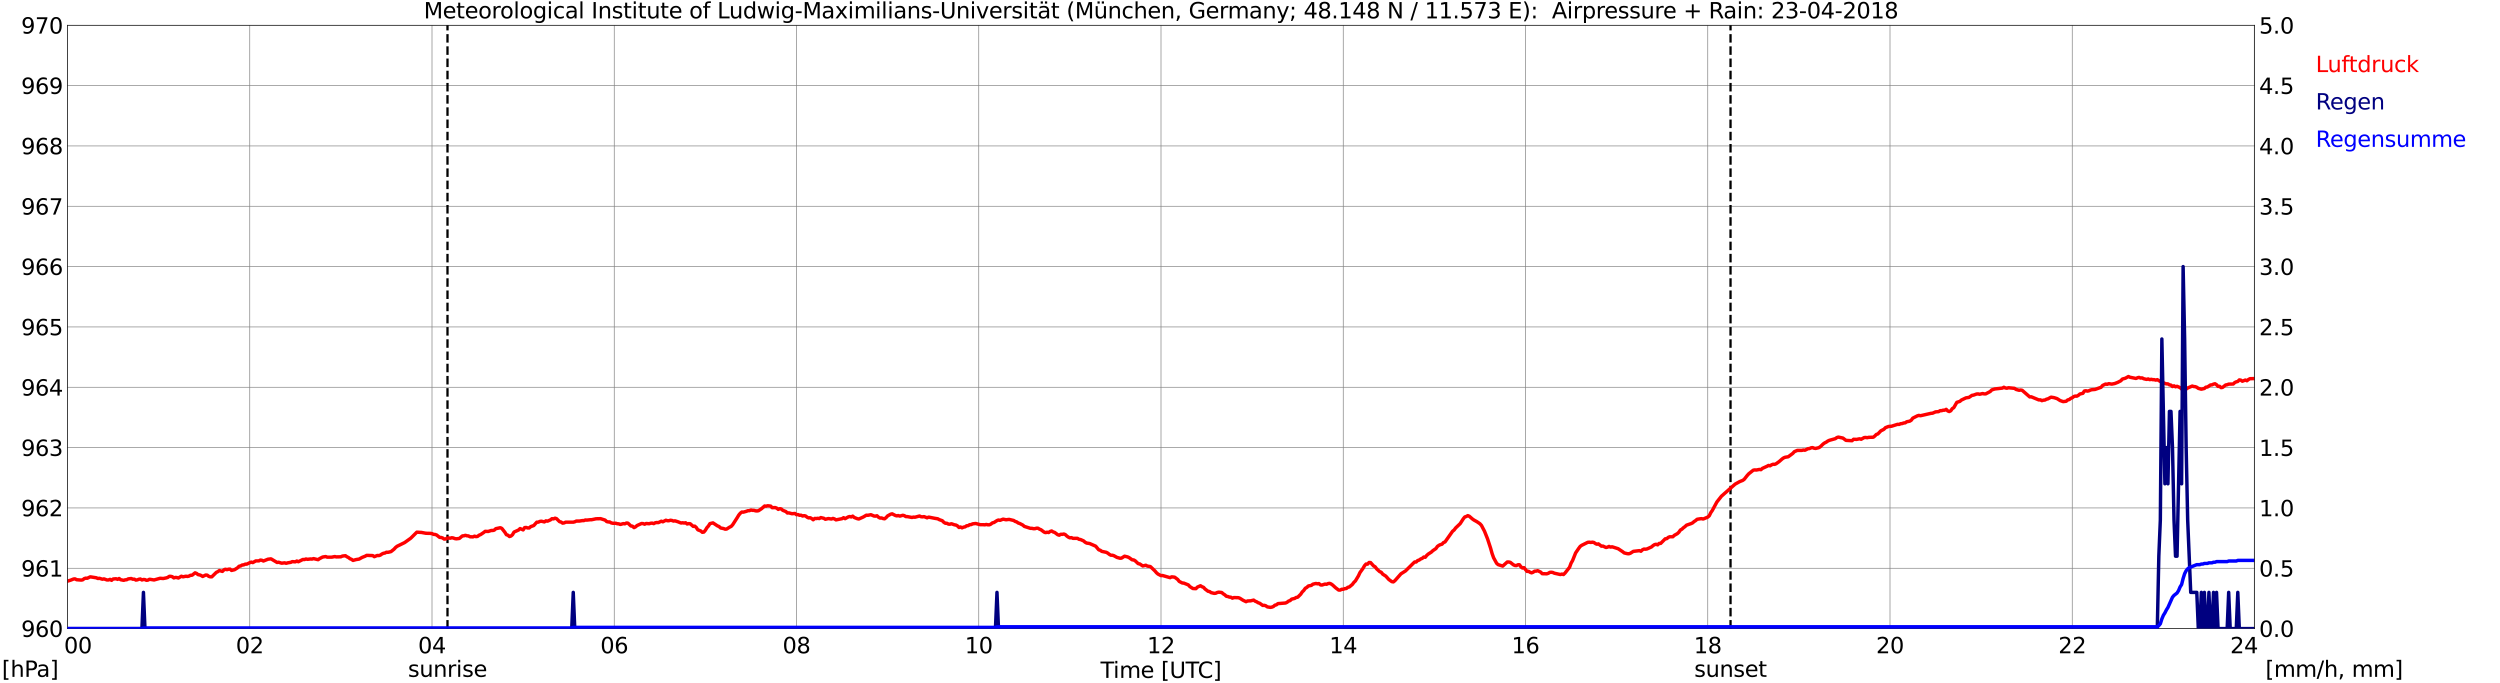 <?xml version="1.0" encoding="utf-8" standalone="no"?>
<!DOCTYPE svg PUBLIC "-//W3C//DTD SVG 1.1//EN"
  "http://www.w3.org/Graphics/SVG/1.1/DTD/svg11.dtd">
<svg xmlns:xlink="http://www.w3.org/1999/xlink" width="1085.4pt" height="296.64pt" viewBox="0 0 1085.4 296.64" xmlns="http://www.w3.org/2000/svg" version="1.1">
 <defs>
  <style type="text/css">*{stroke-linejoin: round; stroke-linecap: butt}</style>
 </defs>
 <g id="figure_1">
  <g id="patch_1">
   <path d="M 0 296.64 
L 1085.4 296.64 
L 1085.4 0 
L 0 0 
z
" style="fill: #ffffff"/>
  </g>
  <g id="axes_1">
   <g id="patch_2">
    <path d="M 29.306 272.909 
L 978.814 272.909 
L 978.814 10.976 
L 29.306 10.976 
z
" style="fill: #ffffff"/>
   </g>
   <g id="patch_3">
    <path d="M 978.814 272.909 
L 978.814 272.909 
L 978.814 10.976 
L 978.814 10.976 
z
" clip-path="url(#p5a6cc32648)" style="fill: #d3d3d3; opacity: 0.25; stroke: #d3d3d3; stroke-linejoin: miter"/>
   </g>
   <g id="matplotlib.axis_1">
    <g id="xtick_1">
     <g id="line2d_1">
      <path d="M 29.306 272.909 
L 29.306 10.976 
" clip-path="url(#p5a6cc32648)" style="fill: none; stroke: #808080; stroke-width: 0.3; stroke-linecap: square"/>
     </g>
     <g id="line2d_2"/>
     <g id="text_1">
      <!--    00 -->
      <g transform="translate(18.733 283.627) scale(0.095 -0.095)">
       <defs>
        <path id="DejaVuSans-20" transform="scale(0.016)"/>
        <path id="DejaVuSans-30" d="M 2034 4250 
Q 1547 4250 1301 3770 
Q 1056 3291 1056 2328 
Q 1056 1369 1301 889 
Q 1547 409 2034 409 
Q 2525 409 2770 889 
Q 3016 1369 3016 2328 
Q 3016 3291 2770 3770 
Q 2525 4250 2034 4250 
z
M 2034 4750 
Q 2819 4750 3233 4129 
Q 3647 3509 3647 2328 
Q 3647 1150 3233 529 
Q 2819 -91 2034 -91 
Q 1250 -91 836 529 
Q 422 1150 422 2328 
Q 422 3509 836 4129 
Q 1250 4750 2034 4750 
z
" transform="scale(0.016)"/>
       </defs>
       <use xlink:href="#DejaVuSans-20"/>
       <use xlink:href="#DejaVuSans-20" transform="translate(31.787 0)"/>
       <use xlink:href="#DejaVuSans-20" transform="translate(63.574 0)"/>
       <use xlink:href="#DejaVuSans-30" transform="translate(95.361 0)"/>
       <use xlink:href="#DejaVuSans-30" transform="translate(158.984 0)"/>
      </g>
     </g>
    </g>
    <g id="xtick_2">
     <g id="line2d_3">
      <path d="M 108.431 272.909 
L 108.431 10.976 
" clip-path="url(#p5a6cc32648)" style="fill: none; stroke: #808080; stroke-width: 0.3; stroke-linecap: square"/>
     </g>
     <g id="line2d_4"/>
     <g id="text_2">
      <!-- 02 -->
      <g transform="translate(102.387 283.627) scale(0.095 -0.095)">
       <defs>
        <path id="DejaVuSans-32" d="M 1228 531 
L 3431 531 
L 3431 0 
L 469 0 
L 469 531 
Q 828 903 1448 1529 
Q 2069 2156 2228 2338 
Q 2531 2678 2651 2914 
Q 2772 3150 2772 3378 
Q 2772 3750 2511 3984 
Q 2250 4219 1831 4219 
Q 1534 4219 1204 4116 
Q 875 4013 500 3803 
L 500 4441 
Q 881 4594 1212 4672 
Q 1544 4750 1819 4750 
Q 2544 4750 2975 4387 
Q 3406 4025 3406 3419 
Q 3406 3131 3298 2873 
Q 3191 2616 2906 2266 
Q 2828 2175 2409 1742 
Q 1991 1309 1228 531 
z
" transform="scale(0.016)"/>
       </defs>
       <use xlink:href="#DejaVuSans-30"/>
       <use xlink:href="#DejaVuSans-32" transform="translate(63.623 0)"/>
      </g>
     </g>
    </g>
    <g id="xtick_3">
     <g id="line2d_5">
      <path d="M 187.557 272.909 
L 187.557 10.976 
" clip-path="url(#p5a6cc32648)" style="fill: none; stroke: #808080; stroke-width: 0.3; stroke-linecap: square"/>
     </g>
     <g id="line2d_6"/>
     <g id="text_3">
      <!-- 04 -->
      <g transform="translate(181.513 283.627) scale(0.095 -0.095)">
       <defs>
        <path id="DejaVuSans-34" d="M 2419 4116 
L 825 1625 
L 2419 1625 
L 2419 4116 
z
M 2253 4666 
L 3047 4666 
L 3047 1625 
L 3713 1625 
L 3713 1100 
L 3047 1100 
L 3047 0 
L 2419 0 
L 2419 1100 
L 313 1100 
L 313 1709 
L 2253 4666 
z
" transform="scale(0.016)"/>
       </defs>
       <use xlink:href="#DejaVuSans-30"/>
       <use xlink:href="#DejaVuSans-34" transform="translate(63.623 0)"/>
      </g>
     </g>
    </g>
    <g id="xtick_4">
     <g id="line2d_7">
      <path d="M 266.683 272.909 
L 266.683 10.976 
" clip-path="url(#p5a6cc32648)" style="fill: none; stroke: #808080; stroke-width: 0.3; stroke-linecap: square"/>
     </g>
     <g id="line2d_8"/>
     <g id="text_4">
      <!-- 06 -->
      <g transform="translate(260.638 283.627) scale(0.095 -0.095)">
       <defs>
        <path id="DejaVuSans-36" d="M 2113 2584 
Q 1688 2584 1439 2293 
Q 1191 2003 1191 1497 
Q 1191 994 1439 701 
Q 1688 409 2113 409 
Q 2538 409 2786 701 
Q 3034 994 3034 1497 
Q 3034 2003 2786 2293 
Q 2538 2584 2113 2584 
z
M 3366 4563 
L 3366 3988 
Q 3128 4100 2886 4159 
Q 2644 4219 2406 4219 
Q 1781 4219 1451 3797 
Q 1122 3375 1075 2522 
Q 1259 2794 1537 2939 
Q 1816 3084 2150 3084 
Q 2853 3084 3261 2657 
Q 3669 2231 3669 1497 
Q 3669 778 3244 343 
Q 2819 -91 2113 -91 
Q 1303 -91 875 529 
Q 447 1150 447 2328 
Q 447 3434 972 4092 
Q 1497 4750 2381 4750 
Q 2619 4750 2861 4703 
Q 3103 4656 3366 4563 
z
" transform="scale(0.016)"/>
       </defs>
       <use xlink:href="#DejaVuSans-30"/>
       <use xlink:href="#DejaVuSans-36" transform="translate(63.623 0)"/>
      </g>
     </g>
    </g>
    <g id="xtick_5">
     <g id="line2d_9">
      <path d="M 345.808 272.909 
L 345.808 10.976 
" clip-path="url(#p5a6cc32648)" style="fill: none; stroke: #808080; stroke-width: 0.3; stroke-linecap: square"/>
     </g>
     <g id="line2d_10"/>
     <g id="text_5">
      <!-- 08 -->
      <g transform="translate(339.764 283.627) scale(0.095 -0.095)">
       <defs>
        <path id="DejaVuSans-38" d="M 2034 2216 
Q 1584 2216 1326 1975 
Q 1069 1734 1069 1313 
Q 1069 891 1326 650 
Q 1584 409 2034 409 
Q 2484 409 2743 651 
Q 3003 894 3003 1313 
Q 3003 1734 2745 1975 
Q 2488 2216 2034 2216 
z
M 1403 2484 
Q 997 2584 770 2862 
Q 544 3141 544 3541 
Q 544 4100 942 4425 
Q 1341 4750 2034 4750 
Q 2731 4750 3128 4425 
Q 3525 4100 3525 3541 
Q 3525 3141 3298 2862 
Q 3072 2584 2669 2484 
Q 3125 2378 3379 2068 
Q 3634 1759 3634 1313 
Q 3634 634 3220 271 
Q 2806 -91 2034 -91 
Q 1263 -91 848 271 
Q 434 634 434 1313 
Q 434 1759 690 2068 
Q 947 2378 1403 2484 
z
M 1172 3481 
Q 1172 3119 1398 2916 
Q 1625 2713 2034 2713 
Q 2441 2713 2670 2916 
Q 2900 3119 2900 3481 
Q 2900 3844 2670 4047 
Q 2441 4250 2034 4250 
Q 1625 4250 1398 4047 
Q 1172 3844 1172 3481 
z
" transform="scale(0.016)"/>
       </defs>
       <use xlink:href="#DejaVuSans-30"/>
       <use xlink:href="#DejaVuSans-38" transform="translate(63.623 0)"/>
      </g>
     </g>
    </g>
    <g id="xtick_6">
     <g id="line2d_11">
      <path d="M 424.934 272.909 
L 424.934 10.976 
" clip-path="url(#p5a6cc32648)" style="fill: none; stroke: #808080; stroke-width: 0.3; stroke-linecap: square"/>
     </g>
     <g id="line2d_12"/>
     <g id="text_6">
      <!-- 10 -->
      <g transform="translate(418.89 283.627) scale(0.095 -0.095)">
       <defs>
        <path id="DejaVuSans-31" d="M 794 531 
L 1825 531 
L 1825 4091 
L 703 3866 
L 703 4441 
L 1819 4666 
L 2450 4666 
L 2450 531 
L 3481 531 
L 3481 0 
L 794 0 
L 794 531 
z
" transform="scale(0.016)"/>
       </defs>
       <use xlink:href="#DejaVuSans-31"/>
       <use xlink:href="#DejaVuSans-30" transform="translate(63.623 0)"/>
      </g>
     </g>
    </g>
    <g id="xtick_7">
     <g id="line2d_13">
      <path d="M 504.06 272.909 
L 504.06 10.976 
" clip-path="url(#p5a6cc32648)" style="fill: none; stroke: #808080; stroke-width: 0.3; stroke-linecap: square"/>
     </g>
     <g id="line2d_14"/>
     <g id="text_7">
      <!-- 12 -->
      <g transform="translate(498.015 283.627) scale(0.095 -0.095)">
       <use xlink:href="#DejaVuSans-31"/>
       <use xlink:href="#DejaVuSans-32" transform="translate(63.623 0)"/>
      </g>
     </g>
    </g>
    <g id="xtick_8">
     <g id="line2d_15">
      <path d="M 583.185 272.909 
L 583.185 10.976 
" clip-path="url(#p5a6cc32648)" style="fill: none; stroke: #808080; stroke-width: 0.3; stroke-linecap: square"/>
     </g>
     <g id="line2d_16"/>
     <g id="text_8">
      <!-- 14 -->
      <g transform="translate(577.141 283.627) scale(0.095 -0.095)">
       <use xlink:href="#DejaVuSans-31"/>
       <use xlink:href="#DejaVuSans-34" transform="translate(63.623 0)"/>
      </g>
     </g>
    </g>
    <g id="xtick_9">
     <g id="line2d_17">
      <path d="M 662.311 272.909 
L 662.311 10.976 
" clip-path="url(#p5a6cc32648)" style="fill: none; stroke: #808080; stroke-width: 0.3; stroke-linecap: square"/>
     </g>
     <g id="line2d_18"/>
     <g id="text_9">
      <!-- 16 -->
      <g transform="translate(656.267 283.627) scale(0.095 -0.095)">
       <use xlink:href="#DejaVuSans-31"/>
       <use xlink:href="#DejaVuSans-36" transform="translate(63.623 0)"/>
      </g>
     </g>
    </g>
    <g id="xtick_10">
     <g id="line2d_19">
      <path d="M 741.437 272.909 
L 741.437 10.976 
" clip-path="url(#p5a6cc32648)" style="fill: none; stroke: #808080; stroke-width: 0.3; stroke-linecap: square"/>
     </g>
     <g id="line2d_20"/>
     <g id="text_10">
      <!-- 18 -->
      <g transform="translate(735.392 283.627) scale(0.095 -0.095)">
       <use xlink:href="#DejaVuSans-31"/>
       <use xlink:href="#DejaVuSans-38" transform="translate(63.623 0)"/>
      </g>
     </g>
    </g>
    <g id="xtick_11">
     <g id="line2d_21">
      <path d="M 820.562 272.909 
L 820.562 10.976 
" clip-path="url(#p5a6cc32648)" style="fill: none; stroke: #808080; stroke-width: 0.3; stroke-linecap: square"/>
     </g>
     <g id="line2d_22"/>
     <g id="text_11">
      <!-- 20 -->
      <g transform="translate(814.518 283.627) scale(0.095 -0.095)">
       <use xlink:href="#DejaVuSans-32"/>
       <use xlink:href="#DejaVuSans-30" transform="translate(63.623 0)"/>
      </g>
     </g>
    </g>
    <g id="xtick_12">
     <g id="line2d_23">
      <path d="M 899.688 272.909 
L 899.688 10.976 
" clip-path="url(#p5a6cc32648)" style="fill: none; stroke: #808080; stroke-width: 0.3; stroke-linecap: square"/>
     </g>
     <g id="line2d_24"/>
     <g id="text_12">
      <!-- 22 -->
      <g transform="translate(893.644 283.627) scale(0.095 -0.095)">
       <use xlink:href="#DejaVuSans-32"/>
       <use xlink:href="#DejaVuSans-32" transform="translate(63.623 0)"/>
      </g>
     </g>
    </g>
    <g id="xtick_13">
     <g id="line2d_25">
      <path d="M 978.814 272.909 
L 978.814 10.976 
" clip-path="url(#p5a6cc32648)" style="fill: none; stroke: #808080; stroke-width: 0.3; stroke-linecap: square"/>
     </g>
     <g id="line2d_26"/>
     <g id="text_13">
      <!-- 24    -->
      <g transform="translate(968.241 283.627) scale(0.095 -0.095)">
       <use xlink:href="#DejaVuSans-32"/>
       <use xlink:href="#DejaVuSans-34" transform="translate(63.623 0)"/>
       <use xlink:href="#DejaVuSans-20" transform="translate(127.246 0)"/>
       <use xlink:href="#DejaVuSans-20" transform="translate(159.033 0)"/>
       <use xlink:href="#DejaVuSans-20" transform="translate(190.82 0)"/>
      </g>
     </g>
    </g>
    <g id="text_14">
     <!-- Time [UTC] -->
     <g transform="translate(477.806 294.322) scale(0.095 -0.095)">
      <defs>
       <path id="DejaVuSans-54" d="M -19 4666 
L 3928 4666 
L 3928 4134 
L 2272 4134 
L 2272 0 
L 1638 0 
L 1638 4134 
L -19 4134 
L -19 4666 
z
" transform="scale(0.016)"/>
       <path id="DejaVuSans-69" d="M 603 3500 
L 1178 3500 
L 1178 0 
L 603 0 
L 603 3500 
z
M 603 4863 
L 1178 4863 
L 1178 4134 
L 603 4134 
L 603 4863 
z
" transform="scale(0.016)"/>
       <path id="DejaVuSans-6d" d="M 3328 2828 
Q 3544 3216 3844 3400 
Q 4144 3584 4550 3584 
Q 5097 3584 5394 3201 
Q 5691 2819 5691 2113 
L 5691 0 
L 5113 0 
L 5113 2094 
Q 5113 2597 4934 2840 
Q 4756 3084 4391 3084 
Q 3944 3084 3684 2787 
Q 3425 2491 3425 1978 
L 3425 0 
L 2847 0 
L 2847 2094 
Q 2847 2600 2669 2842 
Q 2491 3084 2119 3084 
Q 1678 3084 1418 2786 
Q 1159 2488 1159 1978 
L 1159 0 
L 581 0 
L 581 3500 
L 1159 3500 
L 1159 2956 
Q 1356 3278 1631 3431 
Q 1906 3584 2284 3584 
Q 2666 3584 2933 3390 
Q 3200 3197 3328 2828 
z
" transform="scale(0.016)"/>
       <path id="DejaVuSans-65" d="M 3597 1894 
L 3597 1613 
L 953 1613 
Q 991 1019 1311 708 
Q 1631 397 2203 397 
Q 2534 397 2845 478 
Q 3156 559 3463 722 
L 3463 178 
Q 3153 47 2828 -22 
Q 2503 -91 2169 -91 
Q 1331 -91 842 396 
Q 353 884 353 1716 
Q 353 2575 817 3079 
Q 1281 3584 2069 3584 
Q 2775 3584 3186 3129 
Q 3597 2675 3597 1894 
z
M 3022 2063 
Q 3016 2534 2758 2815 
Q 2500 3097 2075 3097 
Q 1594 3097 1305 2825 
Q 1016 2553 972 2059 
L 3022 2063 
z
" transform="scale(0.016)"/>
       <path id="DejaVuSans-5b" d="M 550 4863 
L 1875 4863 
L 1875 4416 
L 1125 4416 
L 1125 -397 
L 1875 -397 
L 1875 -844 
L 550 -844 
L 550 4863 
z
" transform="scale(0.016)"/>
       <path id="DejaVuSans-55" d="M 556 4666 
L 1191 4666 
L 1191 1831 
Q 1191 1081 1462 751 
Q 1734 422 2344 422 
Q 2950 422 3222 751 
Q 3494 1081 3494 1831 
L 3494 4666 
L 4128 4666 
L 4128 1753 
Q 4128 841 3676 375 
Q 3225 -91 2344 -91 
Q 1459 -91 1007 375 
Q 556 841 556 1753 
L 556 4666 
z
" transform="scale(0.016)"/>
       <path id="DejaVuSans-43" d="M 4122 4306 
L 4122 3641 
Q 3803 3938 3442 4084 
Q 3081 4231 2675 4231 
Q 1875 4231 1450 3742 
Q 1025 3253 1025 2328 
Q 1025 1406 1450 917 
Q 1875 428 2675 428 
Q 3081 428 3442 575 
Q 3803 722 4122 1019 
L 4122 359 
Q 3791 134 3420 21 
Q 3050 -91 2638 -91 
Q 1578 -91 968 557 
Q 359 1206 359 2328 
Q 359 3453 968 4101 
Q 1578 4750 2638 4750 
Q 3056 4750 3426 4639 
Q 3797 4528 4122 4306 
z
" transform="scale(0.016)"/>
       <path id="DejaVuSans-5d" d="M 1947 4863 
L 1947 -844 
L 622 -844 
L 622 -397 
L 1369 -397 
L 1369 4416 
L 622 4416 
L 622 4863 
L 1947 4863 
z
" transform="scale(0.016)"/>
      </defs>
      <use xlink:href="#DejaVuSans-54"/>
      <use xlink:href="#DejaVuSans-69" transform="translate(57.959 0)"/>
      <use xlink:href="#DejaVuSans-6d" transform="translate(85.742 0)"/>
      <use xlink:href="#DejaVuSans-65" transform="translate(183.154 0)"/>
      <use xlink:href="#DejaVuSans-20" transform="translate(244.678 0)"/>
      <use xlink:href="#DejaVuSans-5b" transform="translate(276.465 0)"/>
      <use xlink:href="#DejaVuSans-55" transform="translate(315.479 0)"/>
      <use xlink:href="#DejaVuSans-54" transform="translate(388.672 0)"/>
      <use xlink:href="#DejaVuSans-43" transform="translate(443.881 0)"/>
      <use xlink:href="#DejaVuSans-5d" transform="translate(513.705 0)"/>
     </g>
    </g>
   </g>
   <g id="matplotlib.axis_2">
    <g id="ytick_1">
     <g id="line2d_27">
      <path d="M 29.306 272.909 
L 978.814 272.909 
" clip-path="url(#p5a6cc32648)" style="fill: none; stroke: #808080; stroke-width: 0.3; stroke-linecap: square"/>
     </g>
     <g id="line2d_28"/>
     <g id="text_15">
      <!-- 960 -->
      <g transform="translate(9.173 276.518) scale(0.095 -0.095)">
       <defs>
        <path id="DejaVuSans-39" d="M 703 97 
L 703 672 
Q 941 559 1184 500 
Q 1428 441 1663 441 
Q 2288 441 2617 861 
Q 2947 1281 2994 2138 
Q 2813 1869 2534 1725 
Q 2256 1581 1919 1581 
Q 1219 1581 811 2004 
Q 403 2428 403 3163 
Q 403 3881 828 4315 
Q 1253 4750 1959 4750 
Q 2769 4750 3195 4129 
Q 3622 3509 3622 2328 
Q 3622 1225 3098 567 
Q 2575 -91 1691 -91 
Q 1453 -91 1209 -44 
Q 966 3 703 97 
z
M 1959 2075 
Q 2384 2075 2632 2365 
Q 2881 2656 2881 3163 
Q 2881 3666 2632 3958 
Q 2384 4250 1959 4250 
Q 1534 4250 1286 3958 
Q 1038 3666 1038 3163 
Q 1038 2656 1286 2365 
Q 1534 2075 1959 2075 
z
" transform="scale(0.016)"/>
       </defs>
       <use xlink:href="#DejaVuSans-39"/>
       <use xlink:href="#DejaVuSans-36" transform="translate(63.623 0)"/>
       <use xlink:href="#DejaVuSans-30" transform="translate(127.246 0)"/>
      </g>
     </g>
    </g>
    <g id="ytick_2">
     <g id="line2d_29">
      <path d="M 29.306 246.715 
L 978.814 246.715 
" clip-path="url(#p5a6cc32648)" style="fill: none; stroke: #808080; stroke-width: 0.3; stroke-linecap: square"/>
     </g>
     <g id="line2d_30"/>
     <g id="text_16">
      <!-- 961 -->
      <g transform="translate(9.173 250.325) scale(0.095 -0.095)">
       <use xlink:href="#DejaVuSans-39"/>
       <use xlink:href="#DejaVuSans-36" transform="translate(63.623 0)"/>
       <use xlink:href="#DejaVuSans-31" transform="translate(127.246 0)"/>
      </g>
     </g>
    </g>
    <g id="ytick_3">
     <g id="line2d_31">
      <path d="M 29.306 220.522 
L 978.814 220.522 
" clip-path="url(#p5a6cc32648)" style="fill: none; stroke: #808080; stroke-width: 0.3; stroke-linecap: square"/>
     </g>
     <g id="line2d_32"/>
     <g id="text_17">
      <!-- 962 -->
      <g transform="translate(9.173 224.131) scale(0.095 -0.095)">
       <use xlink:href="#DejaVuSans-39"/>
       <use xlink:href="#DejaVuSans-36" transform="translate(63.623 0)"/>
       <use xlink:href="#DejaVuSans-32" transform="translate(127.246 0)"/>
      </g>
     </g>
    </g>
    <g id="ytick_4">
     <g id="line2d_33">
      <path d="M 29.306 194.329 
L 978.814 194.329 
" clip-path="url(#p5a6cc32648)" style="fill: none; stroke: #808080; stroke-width: 0.3; stroke-linecap: square"/>
     </g>
     <g id="line2d_34"/>
     <g id="text_18">
      <!-- 963 -->
      <g transform="translate(9.173 197.938) scale(0.095 -0.095)">
       <defs>
        <path id="DejaVuSans-33" d="M 2597 2516 
Q 3050 2419 3304 2112 
Q 3559 1806 3559 1356 
Q 3559 666 3084 287 
Q 2609 -91 1734 -91 
Q 1441 -91 1130 -33 
Q 819 25 488 141 
L 488 750 
Q 750 597 1062 519 
Q 1375 441 1716 441 
Q 2309 441 2620 675 
Q 2931 909 2931 1356 
Q 2931 1769 2642 2001 
Q 2353 2234 1838 2234 
L 1294 2234 
L 1294 2753 
L 1863 2753 
Q 2328 2753 2575 2939 
Q 2822 3125 2822 3475 
Q 2822 3834 2567 4026 
Q 2313 4219 1838 4219 
Q 1578 4219 1281 4162 
Q 984 4106 628 3988 
L 628 4550 
Q 988 4650 1302 4700 
Q 1616 4750 1894 4750 
Q 2613 4750 3031 4423 
Q 3450 4097 3450 3541 
Q 3450 3153 3228 2886 
Q 3006 2619 2597 2516 
z
" transform="scale(0.016)"/>
       </defs>
       <use xlink:href="#DejaVuSans-39"/>
       <use xlink:href="#DejaVuSans-36" transform="translate(63.623 0)"/>
       <use xlink:href="#DejaVuSans-33" transform="translate(127.246 0)"/>
      </g>
     </g>
    </g>
    <g id="ytick_5">
     <g id="line2d_35">
      <path d="M 29.306 168.136 
L 978.814 168.136 
" clip-path="url(#p5a6cc32648)" style="fill: none; stroke: #808080; stroke-width: 0.3; stroke-linecap: square"/>
     </g>
     <g id="line2d_36"/>
     <g id="text_19">
      <!-- 964 -->
      <g transform="translate(9.173 171.745) scale(0.095 -0.095)">
       <use xlink:href="#DejaVuSans-39"/>
       <use xlink:href="#DejaVuSans-36" transform="translate(63.623 0)"/>
       <use xlink:href="#DejaVuSans-34" transform="translate(127.246 0)"/>
      </g>
     </g>
    </g>
    <g id="ytick_6">
     <g id="line2d_37">
      <path d="M 29.306 141.942 
L 978.814 141.942 
" clip-path="url(#p5a6cc32648)" style="fill: none; stroke: #808080; stroke-width: 0.3; stroke-linecap: square"/>
     </g>
     <g id="line2d_38"/>
     <g id="text_20">
      <!-- 965 -->
      <g transform="translate(9.173 145.551) scale(0.095 -0.095)">
       <defs>
        <path id="DejaVuSans-35" d="M 691 4666 
L 3169 4666 
L 3169 4134 
L 1269 4134 
L 1269 2991 
Q 1406 3038 1543 3061 
Q 1681 3084 1819 3084 
Q 2600 3084 3056 2656 
Q 3513 2228 3513 1497 
Q 3513 744 3044 326 
Q 2575 -91 1722 -91 
Q 1428 -91 1123 -41 
Q 819 9 494 109 
L 494 744 
Q 775 591 1075 516 
Q 1375 441 1709 441 
Q 2250 441 2565 725 
Q 2881 1009 2881 1497 
Q 2881 1984 2565 2268 
Q 2250 2553 1709 2553 
Q 1456 2553 1204 2497 
Q 953 2441 691 2322 
L 691 4666 
z
" transform="scale(0.016)"/>
       </defs>
       <use xlink:href="#DejaVuSans-39"/>
       <use xlink:href="#DejaVuSans-36" transform="translate(63.623 0)"/>
       <use xlink:href="#DejaVuSans-35" transform="translate(127.246 0)"/>
      </g>
     </g>
    </g>
    <g id="ytick_7">
     <g id="line2d_39">
      <path d="M 29.306 115.749 
L 978.814 115.749 
" clip-path="url(#p5a6cc32648)" style="fill: none; stroke: #808080; stroke-width: 0.3; stroke-linecap: square"/>
     </g>
     <g id="line2d_40"/>
     <g id="text_21">
      <!-- 966 -->
      <g transform="translate(9.173 119.358) scale(0.095 -0.095)">
       <use xlink:href="#DejaVuSans-39"/>
       <use xlink:href="#DejaVuSans-36" transform="translate(63.623 0)"/>
       <use xlink:href="#DejaVuSans-36" transform="translate(127.246 0)"/>
      </g>
     </g>
    </g>
    <g id="ytick_8">
     <g id="line2d_41">
      <path d="M 29.306 89.556 
L 978.814 89.556 
" clip-path="url(#p5a6cc32648)" style="fill: none; stroke: #808080; stroke-width: 0.3; stroke-linecap: square"/>
     </g>
     <g id="line2d_42"/>
     <g id="text_22">
      <!-- 967 -->
      <g transform="translate(9.173 93.165) scale(0.095 -0.095)">
       <defs>
        <path id="DejaVuSans-37" d="M 525 4666 
L 3525 4666 
L 3525 4397 
L 1831 0 
L 1172 0 
L 2766 4134 
L 525 4134 
L 525 4666 
z
" transform="scale(0.016)"/>
       </defs>
       <use xlink:href="#DejaVuSans-39"/>
       <use xlink:href="#DejaVuSans-36" transform="translate(63.623 0)"/>
       <use xlink:href="#DejaVuSans-37" transform="translate(127.246 0)"/>
      </g>
     </g>
    </g>
    <g id="ytick_9">
     <g id="line2d_43">
      <path d="M 29.306 63.362 
L 978.814 63.362 
" clip-path="url(#p5a6cc32648)" style="fill: none; stroke: #808080; stroke-width: 0.3; stroke-linecap: square"/>
     </g>
     <g id="line2d_44"/>
     <g id="text_23">
      <!-- 968 -->
      <g transform="translate(9.173 66.972) scale(0.095 -0.095)">
       <use xlink:href="#DejaVuSans-39"/>
       <use xlink:href="#DejaVuSans-36" transform="translate(63.623 0)"/>
       <use xlink:href="#DejaVuSans-38" transform="translate(127.246 0)"/>
      </g>
     </g>
    </g>
    <g id="ytick_10">
     <g id="line2d_45">
      <path d="M 29.306 37.169 
L 978.814 37.169 
" clip-path="url(#p5a6cc32648)" style="fill: none; stroke: #808080; stroke-width: 0.3; stroke-linecap: square"/>
     </g>
     <g id="line2d_46"/>
     <g id="text_24">
      <!-- 969 -->
      <g transform="translate(9.173 40.778) scale(0.095 -0.095)">
       <use xlink:href="#DejaVuSans-39"/>
       <use xlink:href="#DejaVuSans-36" transform="translate(63.623 0)"/>
       <use xlink:href="#DejaVuSans-39" transform="translate(127.246 0)"/>
      </g>
     </g>
    </g>
    <g id="ytick_11">
     <g id="line2d_47">
      <path d="M 29.306 10.976 
L 978.814 10.976 
" clip-path="url(#p5a6cc32648)" style="fill: none; stroke: #808080; stroke-width: 0.3; stroke-linecap: square"/>
     </g>
     <g id="line2d_48"/>
     <g id="text_25">
      <!-- 970 -->
      <g transform="translate(9.173 14.585) scale(0.095 -0.095)">
       <use xlink:href="#DejaVuSans-39"/>
       <use xlink:href="#DejaVuSans-37" transform="translate(63.623 0)"/>
       <use xlink:href="#DejaVuSans-30" transform="translate(127.246 0)"/>
      </g>
     </g>
    </g>
   </g>
   <g id="line2d_49">
    <path d="M 194.283 272.909 
L 194.283 10.976 
" clip-path="url(#p5a6cc32648)" style="fill: none; stroke-dasharray: 3.7,1.6; stroke-dashoffset: 0; stroke: #000000"/>
   </g>
   <g id="line2d_50">
    <path d="M 751.327 272.909 
L 751.327 10.976 
" clip-path="url(#p5a6cc32648)" style="fill: none; stroke-dasharray: 3.7,1.6; stroke-dashoffset: 0; stroke: #000000"/>
   </g>
   <g id="line2d_51">
    <path d="M 29.306 252.303 
L 30.625 251.902 
L 31.943 251.378 
L 32.603 251.326 
L 33.262 251.692 
L 35.24 251.849 
L 35.9 251.745 
L 36.559 251.221 
L 37.218 251.011 
L 37.878 251.064 
L 39.197 250.435 
L 41.834 250.854 
L 42.493 251.168 
L 43.153 251.064 
L 44.472 251.483 
L 45.131 251.326 
L 46.45 251.797 
L 47.109 251.797 
L 47.768 251.535 
L 48.428 251.954 
L 49.087 251.378 
L 50.406 251.273 
L 51.065 251.535 
L 51.725 251.168 
L 52.384 251.692 
L 53.703 251.954 
L 54.362 251.745 
L 55.022 251.692 
L 55.681 251.326 
L 57 251.168 
L 57.659 251.483 
L 58.319 251.43 
L 58.978 251.849 
L 59.637 251.745 
L 60.297 251.483 
L 60.956 251.378 
L 61.615 251.797 
L 62.275 251.587 
L 62.934 251.64 
L 63.594 251.954 
L 64.253 251.849 
L 64.912 251.483 
L 66.89 251.797 
L 69.528 251.064 
L 70.847 251.168 
L 72.166 250.906 
L 72.825 250.697 
L 73.484 250.225 
L 74.144 250.225 
L 74.803 250.383 
L 75.462 250.906 
L 76.122 250.697 
L 76.781 250.749 
L 77.441 250.959 
L 78.759 250.173 
L 79.419 250.435 
L 80.737 250.173 
L 81.397 250.278 
L 82.056 250.121 
L 82.716 249.754 
L 83.375 249.754 
L 84.694 248.706 
L 85.353 248.968 
L 86.013 249.492 
L 86.672 249.597 
L 87.331 249.859 
L 87.991 250.278 
L 89.309 249.649 
L 89.969 249.702 
L 90.628 250.225 
L 91.288 250.435 
L 91.947 250.435 
L 93.925 248.497 
L 94.584 248.182 
L 95.244 247.711 
L 96.563 248.078 
L 97.222 247.397 
L 97.881 247.135 
L 98.541 247.344 
L 99.2 247.135 
L 99.86 247.082 
L 100.519 247.658 
L 101.838 247.344 
L 103.156 246.506 
L 103.816 245.825 
L 104.475 245.72 
L 105.135 245.301 
L 105.794 245.249 
L 106.453 244.934 
L 107.113 244.934 
L 108.431 244.306 
L 109.091 244.044 
L 109.75 244.253 
L 111.069 243.52 
L 112.388 243.52 
L 113.047 243.153 
L 113.707 243.258 
L 114.366 243.572 
L 115.685 243.048 
L 116.344 242.786 
L 117.663 242.629 
L 120.3 244.201 
L 120.96 244.096 
L 122.278 244.515 
L 123.597 244.358 
L 124.257 244.568 
L 124.916 244.358 
L 126.235 244.149 
L 126.894 243.834 
L 128.213 243.939 
L 128.872 243.572 
L 129.532 243.887 
L 131.51 242.891 
L 132.169 242.944 
L 132.829 242.682 
L 133.488 242.839 
L 134.807 242.682 
L 135.466 242.734 
L 136.125 242.525 
L 138.104 242.996 
L 138.763 242.525 
L 140.082 241.844 
L 141.4 241.634 
L 142.06 241.896 
L 144.038 241.896 
L 145.357 241.634 
L 146.016 241.791 
L 147.994 241.739 
L 148.654 241.424 
L 149.972 241.267 
L 150.632 241.739 
L 151.291 242.053 
L 151.951 242.577 
L 152.61 242.839 
L 153.269 243.31 
L 154.588 242.944 
L 155.907 242.734 
L 157.226 242.001 
L 158.544 241.477 
L 159.204 241.11 
L 161.841 241.215 
L 162.501 241.686 
L 163.819 241.163 
L 164.479 241.215 
L 165.138 241.005 
L 165.798 240.534 
L 166.457 240.22 
L 167.116 240.115 
L 167.776 239.748 
L 168.435 239.8 
L 169.754 239.486 
L 171.073 238.438 
L 171.732 237.705 
L 172.391 237.181 
L 175.688 235.557 
L 178.326 233.671 
L 179.645 232.362 
L 180.963 231.052 
L 182.941 231.157 
L 184.92 231.523 
L 186.898 231.576 
L 187.557 231.681 
L 188.217 231.995 
L 188.876 232.047 
L 189.535 232.257 
L 190.854 233.305 
L 191.513 233.357 
L 192.173 233.566 
L 192.832 234.038 
L 193.492 233.986 
L 194.151 233.619 
L 194.81 233.566 
L 195.47 233.671 
L 196.129 233.462 
L 196.788 233.566 
L 197.448 233.828 
L 198.107 233.933 
L 199.426 233.776 
L 200.745 232.676 
L 201.404 232.623 
L 202.063 232.414 
L 202.723 232.623 
L 203.382 232.676 
L 204.042 233.043 
L 205.36 233.095 
L 206.02 232.781 
L 206.679 232.99 
L 207.339 232.885 
L 207.998 232.362 
L 208.657 232.1 
L 209.976 231.209 
L 210.635 230.685 
L 211.954 230.738 
L 213.273 230.318 
L 213.932 230.318 
L 214.592 230.161 
L 215.251 229.533 
L 217.229 229.114 
L 217.889 229.428 
L 219.207 231.104 
L 219.867 232.152 
L 220.526 232.362 
L 221.186 232.938 
L 221.845 232.728 
L 222.504 232.152 
L 223.164 231 
L 225.142 230.109 
L 225.801 229.48 
L 227.12 230.057 
L 227.779 229.061 
L 228.439 229.009 
L 229.098 229.218 
L 229.757 229.218 
L 230.417 228.642 
L 231.736 228.171 
L 233.054 226.704 
L 233.714 226.704 
L 234.373 226.389 
L 235.033 226.285 
L 236.351 226.599 
L 237.011 226.128 
L 237.67 226.285 
L 238.989 225.708 
L 239.648 225.185 
L 240.308 225.289 
L 240.967 224.975 
L 241.626 225.185 
L 242.945 226.494 
L 243.604 226.651 
L 244.264 227.123 
L 244.923 227.018 
L 245.583 226.704 
L 248.88 226.704 
L 249.539 226.547 
L 250.198 226.232 
L 251.517 226.232 
L 252.836 226.023 
L 253.495 226.023 
L 254.155 225.761 
L 254.814 225.813 
L 256.133 225.656 
L 256.792 225.656 
L 258.77 225.237 
L 260.748 225.185 
L 262.726 225.813 
L 263.386 226.442 
L 264.045 226.599 
L 264.705 226.599 
L 265.364 227.018 
L 266.023 227.175 
L 267.342 227.175 
L 268.002 227.385 
L 268.661 227.437 
L 269.32 227.699 
L 270.639 227.332 
L 271.298 227.437 
L 271.958 227.071 
L 272.617 227.123 
L 273.936 228.38 
L 274.595 228.433 
L 275.255 229.061 
L 275.914 228.747 
L 276.573 228.171 
L 278.552 227.28 
L 279.211 227.332 
L 279.87 227.594 
L 280.53 227.28 
L 281.849 227.385 
L 282.508 227.175 
L 283.167 227.123 
L 283.827 227.332 
L 284.486 226.966 
L 285.145 226.861 
L 285.805 226.913 
L 287.124 226.285 
L 287.783 226.547 
L 289.102 225.866 
L 289.761 226.075 
L 290.42 226.075 
L 291.08 225.866 
L 291.739 225.97 
L 292.399 226.232 
L 293.058 226.128 
L 294.377 226.547 
L 295.696 227.071 
L 296.355 226.966 
L 297.014 227.071 
L 297.674 226.966 
L 298.333 227.49 
L 298.992 227.332 
L 299.652 227.385 
L 300.971 228.537 
L 301.63 228.433 
L 302.289 229.009 
L 302.949 230.004 
L 304.267 230.528 
L 304.927 231.104 
L 305.586 231 
L 306.246 230.214 
L 306.905 229.114 
L 307.564 228.38 
L 308.224 227.332 
L 309.543 227.018 
L 311.521 228.328 
L 312.18 228.59 
L 312.839 229.218 
L 314.158 229.48 
L 314.818 229.742 
L 315.477 229.69 
L 316.796 228.852 
L 317.455 228.537 
L 318.114 227.804 
L 320.093 224.713 
L 320.752 223.613 
L 321.411 222.827 
L 322.071 222.303 
L 322.73 222.356 
L 324.049 221.989 
L 324.708 221.727 
L 325.368 221.727 
L 326.027 221.413 
L 326.686 221.57 
L 327.346 221.57 
L 328.005 221.779 
L 328.665 221.832 
L 329.324 221.727 
L 330.643 220.836 
L 331.961 219.684 
L 332.621 219.789 
L 333.28 219.579 
L 334.599 219.736 
L 335.258 220.417 
L 336.577 220.365 
L 337.236 220.627 
L 337.896 221.151 
L 338.555 220.836 
L 339.215 220.994 
L 339.874 221.57 
L 341.193 222.094 
L 341.852 222.722 
L 342.512 222.67 
L 343.83 223.037 
L 345.149 222.932 
L 345.808 223.456 
L 346.468 223.403 
L 347.127 223.718 
L 347.787 223.665 
L 348.446 224.032 
L 349.105 223.875 
L 349.765 224.032 
L 350.424 224.556 
L 351.083 224.87 
L 351.743 224.765 
L 352.402 225.132 
L 353.062 225.656 
L 353.721 225.08 
L 354.38 225.132 
L 355.04 225.027 
L 355.699 225.132 
L 356.359 224.713 
L 357.677 225.027 
L 358.337 225.447 
L 359.655 225.132 
L 360.974 225.342 
L 361.634 225.08 
L 362.293 225.289 
L 362.952 225.708 
L 365.59 225.185 
L 366.249 224.765 
L 366.909 225.185 
L 368.227 224.451 
L 368.887 224.242 
L 369.546 224.451 
L 370.206 224.084 
L 370.865 224.661 
L 372.184 225.185 
L 372.843 225.342 
L 374.821 224.451 
L 376.14 223.665 
L 376.799 223.718 
L 378.118 223.456 
L 379.437 224.032 
L 380.096 224.084 
L 380.756 223.927 
L 381.415 224.556 
L 382.074 224.923 
L 382.734 224.87 
L 383.393 225.132 
L 384.053 225.237 
L 384.712 224.713 
L 385.371 223.98 
L 386.69 223.246 
L 387.349 223.089 
L 388.668 223.77 
L 389.328 223.98 
L 389.987 223.823 
L 390.646 224.084 
L 391.965 223.718 
L 392.624 223.875 
L 393.284 224.294 
L 393.943 224.294 
L 395.921 224.661 
L 396.581 224.504 
L 397.24 224.556 
L 399.218 224.032 
L 399.878 224.346 
L 400.537 224.399 
L 401.196 224.294 
L 402.515 224.818 
L 403.175 224.504 
L 405.812 225.027 
L 407.131 225.237 
L 407.79 225.604 
L 409.109 226.075 
L 409.768 226.756 
L 410.428 227.175 
L 411.087 227.175 
L 411.746 227.542 
L 412.406 227.594 
L 413.065 227.385 
L 414.384 227.856 
L 415.043 227.961 
L 415.703 228.328 
L 416.362 229.009 
L 417.022 228.799 
L 417.681 229.166 
L 418.34 228.852 
L 419 228.747 
L 419.659 228.275 
L 420.318 228.223 
L 420.978 227.804 
L 421.637 227.752 
L 422.297 227.437 
L 423.615 227.28 
L 425.593 227.804 
L 426.912 227.804 
L 427.572 227.856 
L 428.231 227.699 
L 428.89 227.856 
L 429.55 227.856 
L 430.209 227.542 
L 430.869 227.018 
L 431.528 226.861 
L 432.847 226.023 
L 433.506 225.761 
L 434.165 225.918 
L 435.484 225.394 
L 436.803 225.656 
L 438.122 225.499 
L 440.1 225.97 
L 440.759 226.389 
L 441.419 226.599 
L 442.078 227.071 
L 442.737 227.28 
L 444.056 227.961 
L 444.716 228.537 
L 447.353 229.376 
L 448.012 229.376 
L 448.672 229.533 
L 449.331 229.533 
L 449.991 229.323 
L 450.65 229.323 
L 451.309 229.742 
L 451.969 230.004 
L 453.287 231 
L 453.947 231.261 
L 454.606 231.052 
L 455.266 231.209 
L 455.925 230.738 
L 456.584 230.528 
L 457.244 230.947 
L 457.903 231.157 
L 459.222 232.152 
L 459.881 232.362 
L 460.541 231.942 
L 461.2 231.995 
L 461.859 231.838 
L 462.519 232.1 
L 463.178 232.728 
L 463.838 233.2 
L 464.497 233.514 
L 465.156 233.409 
L 465.816 233.724 
L 467.134 233.724 
L 467.794 233.724 
L 468.453 234.143 
L 469.113 234.247 
L 470.431 234.824 
L 471.091 235.4 
L 471.75 235.767 
L 473.069 235.976 
L 475.706 237.129 
L 477.025 238.7 
L 477.685 238.91 
L 478.344 239.381 
L 480.322 239.8 
L 480.981 240.167 
L 481.641 240.691 
L 482.3 241.058 
L 482.96 241.058 
L 483.619 241.267 
L 484.938 242.001 
L 486.256 242.367 
L 486.916 242.315 
L 488.235 241.477 
L 489.553 241.791 
L 490.213 242.105 
L 491.532 243.048 
L 492.191 243.101 
L 492.85 243.468 
L 494.169 244.725 
L 494.828 244.83 
L 496.147 245.72 
L 497.466 245.406 
L 498.125 245.773 
L 499.444 245.982 
L 501.422 247.868 
L 502.082 248.654 
L 502.741 249.23 
L 504.06 249.911 
L 504.719 249.859 
L 508.016 250.802 
L 508.675 250.435 
L 509.994 250.592 
L 511.313 251.587 
L 511.972 252.426 
L 513.291 253.107 
L 513.95 253.159 
L 515.929 253.945 
L 516.588 254.678 
L 517.907 255.516 
L 519.226 255.569 
L 519.885 254.888 
L 521.204 254.312 
L 521.863 254.731 
L 522.522 254.993 
L 523.182 255.726 
L 524.501 256.721 
L 525.16 256.826 
L 525.819 257.298 
L 527.138 257.612 
L 527.797 257.56 
L 528.457 257.245 
L 529.116 257.088 
L 530.435 257.245 
L 531.094 257.821 
L 531.754 258.241 
L 532.413 258.869 
L 533.073 258.974 
L 533.732 259.236 
L 534.391 259.288 
L 535.051 259.707 
L 535.71 259.445 
L 537.688 259.498 
L 538.348 259.76 
L 539.666 260.598 
L 540.985 261.227 
L 541.644 260.912 
L 542.963 260.86 
L 544.282 260.546 
L 544.941 261.017 
L 545.601 261.279 
L 546.26 261.698 
L 546.919 261.908 
L 548.238 262.851 
L 548.898 262.798 
L 549.557 263.008 
L 550.216 263.479 
L 551.535 263.689 
L 552.195 263.584 
L 552.854 263.322 
L 553.513 262.746 
L 554.173 262.589 
L 554.832 262.065 
L 558.129 261.803 
L 558.788 261.489 
L 559.448 260.965 
L 560.107 260.755 
L 560.766 260.126 
L 562.085 259.812 
L 562.745 259.393 
L 563.404 259.288 
L 564.723 257.979 
L 565.382 256.983 
L 566.042 256.355 
L 566.701 255.412 
L 567.36 255.045 
L 568.02 254.416 
L 569.338 254.154 
L 569.998 253.631 
L 571.317 253.316 
L 571.976 253.473 
L 572.635 253.369 
L 573.295 253.945 
L 573.954 253.997 
L 575.273 253.578 
L 575.932 253.683 
L 576.592 253.369 
L 577.251 253.264 
L 577.91 253.526 
L 578.57 253.997 
L 579.889 255.202 
L 581.207 256.197 
L 581.867 256.197 
L 582.526 255.831 
L 583.185 255.831 
L 583.845 255.569 
L 584.504 255.516 
L 585.164 254.993 
L 585.823 254.835 
L 587.142 253.735 
L 587.801 252.845 
L 588.46 252.216 
L 589.779 250.016 
L 590.439 248.601 
L 591.757 246.768 
L 592.417 245.615 
L 593.076 244.882 
L 593.736 244.934 
L 594.395 244.201 
L 595.054 244.253 
L 596.373 245.72 
L 597.032 246.087 
L 597.692 246.977 
L 599.011 248.182 
L 599.67 248.444 
L 600.329 249.282 
L 601.648 250.121 
L 602.967 251.587 
L 604.286 252.53 
L 604.945 252.635 
L 605.604 252.111 
L 608.242 249.125 
L 609.561 248.287 
L 610.22 247.868 
L 613.517 244.62 
L 614.176 243.991 
L 614.836 243.991 
L 615.495 243.363 
L 616.154 243.153 
L 616.814 242.682 
L 617.473 242.42 
L 618.133 241.844 
L 618.792 241.948 
L 619.451 241.11 
L 620.111 240.534 
L 621.429 239.696 
L 622.089 239.067 
L 623.408 238.176 
L 624.067 237.234 
L 624.726 236.762 
L 625.386 236.448 
L 626.045 236.291 
L 626.705 235.557 
L 627.364 235.295 
L 630.661 230.633 
L 631.32 230.109 
L 631.98 229.218 
L 633.298 227.961 
L 633.958 227.332 
L 635.276 225.289 
L 635.936 224.451 
L 636.595 224.242 
L 637.255 223.875 
L 637.914 224.137 
L 639.233 225.289 
L 639.892 225.761 
L 641.211 226.494 
L 642.53 227.385 
L 643.189 228.118 
L 644.508 230.633 
L 645.827 233.933 
L 647.145 237.967 
L 647.805 240.324 
L 648.464 242.158 
L 649.783 244.568 
L 650.442 245.144 
L 652.42 245.773 
L 654.399 243.991 
L 655.058 243.991 
L 655.717 244.149 
L 657.036 245.196 
L 657.695 245.511 
L 658.355 245.563 
L 659.014 245.196 
L 659.674 245.196 
L 660.333 246.087 
L 660.992 246.611 
L 661.652 246.454 
L 662.97 248.078 
L 663.63 248.025 
L 664.289 248.444 
L 664.949 248.706 
L 665.608 248.444 
L 666.267 247.973 
L 666.927 247.973 
L 667.586 247.763 
L 668.905 248.392 
L 669.564 249.073 
L 671.542 249.125 
L 672.202 248.916 
L 672.861 248.497 
L 673.521 248.444 
L 674.18 248.549 
L 674.839 248.863 
L 677.477 249.44 
L 678.136 249.23 
L 678.796 249.44 
L 679.455 248.811 
L 681.433 246.296 
L 682.092 244.515 
L 682.752 243.363 
L 684.071 240.062 
L 685.389 238.124 
L 686.049 237.234 
L 686.708 236.762 
L 689.346 235.452 
L 690.005 235.4 
L 690.664 235.505 
L 691.324 235.4 
L 691.983 235.505 
L 692.643 235.976 
L 693.302 236.291 
L 693.961 236.133 
L 695.28 237.129 
L 695.939 237.076 
L 697.258 237.705 
L 697.918 237.548 
L 698.577 237.234 
L 699.236 237.548 
L 699.896 237.391 
L 702.533 238.229 
L 704.511 239.539 
L 705.171 240.062 
L 706.49 240.377 
L 707.149 240.429 
L 707.808 240.22 
L 709.127 239.381 
L 711.765 239.067 
L 712.424 239.329 
L 713.083 238.7 
L 713.743 238.386 
L 714.402 238.438 
L 715.062 238.334 
L 717.04 237.443 
L 717.699 236.867 
L 718.358 236.448 
L 719.018 236.291 
L 719.677 236.552 
L 720.337 235.924 
L 720.996 235.924 
L 722.974 233.933 
L 723.633 233.881 
L 724.293 233.305 
L 724.952 233.043 
L 726.271 233.043 
L 726.93 232.414 
L 728.249 231.681 
L 728.909 231.052 
L 729.568 230.109 
L 730.227 229.742 
L 730.887 229.114 
L 731.546 228.642 
L 732.205 228.013 
L 734.184 227.332 
L 734.843 227.018 
L 735.502 226.442 
L 736.162 226.023 
L 736.821 225.447 
L 738.14 225.237 
L 738.799 225.185 
L 739.459 225.342 
L 741.437 224.504 
L 742.096 223.927 
L 742.756 222.565 
L 743.415 221.622 
L 745.393 217.955 
L 747.371 215.441 
L 753.306 210.202 
L 755.284 209.102 
L 756.602 208.578 
L 757.262 208.107 
L 758.581 206.43 
L 759.24 205.697 
L 761.218 204.125 
L 761.878 204.02 
L 762.537 204.073 
L 763.856 203.811 
L 764.515 203.916 
L 765.174 203.339 
L 767.153 202.449 
L 767.812 202.082 
L 768.471 202.239 
L 769.131 201.82 
L 769.79 201.558 
L 770.449 201.611 
L 771.109 201.349 
L 772.428 200.406 
L 773.746 199.253 
L 774.406 198.782 
L 775.065 198.52 
L 776.384 198.31 
L 778.362 196.843 
L 779.021 196.11 
L 780.34 195.534 
L 781.659 195.534 
L 782.318 195.534 
L 782.978 195.377 
L 783.637 195.481 
L 784.956 194.8 
L 785.615 194.748 
L 786.275 194.434 
L 786.934 194.329 
L 787.593 194.591 
L 788.253 194.696 
L 789.572 194.381 
L 790.231 194.015 
L 791.55 192.757 
L 792.209 192.286 
L 792.868 191.971 
L 793.528 191.5 
L 794.187 191.186 
L 796.825 190.452 
L 797.484 189.981 
L 798.143 189.771 
L 800.122 190.19 
L 801.44 191.186 
L 804.078 191.343 
L 804.737 190.714 
L 806.056 190.767 
L 807.375 190.505 
L 808.034 190.714 
L 809.353 189.981 
L 810.012 189.928 
L 810.672 190.033 
L 811.331 189.876 
L 813.309 189.824 
L 813.969 189.3 
L 814.628 188.619 
L 815.287 188.409 
L 816.606 187.047 
L 817.925 186.366 
L 818.584 185.685 
L 819.903 185.161 
L 821.222 185.056 
L 823.859 184.218 
L 824.519 184.271 
L 825.178 183.956 
L 825.837 183.904 
L 826.497 183.642 
L 827.156 183.59 
L 827.816 183.118 
L 829.134 182.856 
L 829.794 182.437 
L 830.453 181.547 
L 832.431 180.551 
L 833.091 180.342 
L 833.75 180.499 
L 838.366 179.451 
L 839.025 179.399 
L 840.344 178.822 
L 841.663 178.718 
L 842.322 178.299 
L 842.981 178.299 
L 843.641 178.089 
L 844.3 178.089 
L 844.959 177.722 
L 845.619 178.403 
L 846.278 178.665 
L 846.938 178.351 
L 847.597 177.408 
L 848.256 176.989 
L 849.575 174.684 
L 850.894 174.265 
L 851.553 173.689 
L 853.531 172.746 
L 854.85 172.536 
L 856.169 171.645 
L 856.828 171.541 
L 858.147 171.069 
L 858.806 171.017 
L 859.466 171.174 
L 860.785 170.86 
L 861.444 171.017 
L 862.103 171.017 
L 864.082 169.969 
L 864.741 169.288 
L 866.06 168.869 
L 869.357 168.502 
L 870.016 168.136 
L 870.675 168.45 
L 871.335 168.555 
L 871.994 168.345 
L 874.632 168.607 
L 875.291 169.079 
L 876.61 169.445 
L 877.269 169.34 
L 877.929 169.445 
L 881.225 172.326 
L 881.885 172.274 
L 885.182 173.636 
L 885.841 173.584 
L 886.5 173.95 
L 887.16 173.741 
L 887.819 173.689 
L 888.479 173.322 
L 889.138 173.165 
L 890.457 172.431 
L 891.775 172.641 
L 893.094 173.06 
L 894.413 173.898 
L 895.732 174.37 
L 897.051 174.212 
L 897.71 173.636 
L 898.369 173.479 
L 899.029 172.955 
L 899.688 172.693 
L 900.347 172.169 
L 901.007 171.96 
L 901.666 172.012 
L 902.326 171.645 
L 902.985 171.069 
L 904.304 170.755 
L 904.963 169.76 
L 905.622 169.655 
L 906.282 169.812 
L 906.941 169.655 
L 907.601 169.34 
L 908.26 169.183 
L 909.579 169.079 
L 912.216 168.136 
L 912.876 167.35 
L 914.194 166.721 
L 914.854 166.878 
L 915.513 166.564 
L 916.832 166.774 
L 918.151 166.512 
L 919.469 165.988 
L 920.788 165.307 
L 921.448 164.573 
L 922.766 164.207 
L 924.085 163.473 
L 924.745 163.787 
L 927.382 164.311 
L 928.041 163.997 
L 928.701 163.84 
L 929.36 164.154 
L 930.02 164.049 
L 930.679 164.416 
L 931.998 164.73 
L 932.657 164.521 
L 933.316 164.835 
L 933.976 164.678 
L 934.635 164.835 
L 935.295 164.835 
L 935.954 165.045 
L 936.613 164.835 
L 937.932 165.621 
L 939.91 166.459 
L 940.57 166.669 
L 941.229 166.669 
L 941.888 167.088 
L 942.548 167.193 
L 943.207 167.821 
L 943.867 167.507 
L 944.526 167.926 
L 945.185 167.716 
L 946.504 168.293 
L 947.163 168.869 
L 947.823 168.974 
L 948.482 169.236 
L 949.142 168.921 
L 949.801 168.45 
L 951.779 167.612 
L 952.438 167.821 
L 953.098 167.874 
L 953.757 168.136 
L 954.417 168.607 
L 955.735 168.974 
L 957.054 168.659 
L 957.714 168.083 
L 958.373 168.031 
L 959.692 167.14 
L 960.351 167.088 
L 961.01 166.774 
L 961.67 166.616 
L 962.329 167.035 
L 962.989 167.769 
L 963.648 167.716 
L 964.307 168.293 
L 964.967 168.188 
L 966.285 167.14 
L 966.945 167.035 
L 967.604 166.774 
L 969.582 166.721 
L 970.242 166.092 
L 970.901 165.778 
L 971.561 165.621 
L 972.22 164.94 
L 972.879 165.045 
L 973.539 165.516 
L 974.857 164.992 
L 975.517 165.307 
L 976.176 164.783 
L 976.836 164.416 
L 978.154 164.381 
L 978.154 164.381 
" clip-path="url(#p5a6cc32648)" style="fill: none; stroke: #ff0000; stroke-width: 1.5; stroke-linecap: square"/>
   </g>
   <g id="patch_4">
    <path d="M 29.306 272.909 
L 29.306 10.976 
" style="fill: none; stroke: #000000; stroke-width: 0.3; stroke-linejoin: miter; stroke-linecap: square"/>
   </g>
   <g id="patch_5">
    <path d="M 29.306 272.909 
L 978.814 272.909 
" style="fill: none; stroke: #000000; stroke-width: 0.3; stroke-linejoin: miter; stroke-linecap: square"/>
   </g>
   <g id="patch_6">
    <path d="M 29.306 10.976 
L 978.814 10.976 
" style="fill: none; stroke: #000000; stroke-width: 0.3; stroke-linejoin: miter; stroke-linecap: square"/>
   </g>
   <g id="text_26">
    <!-- sunrise -->
    <g transform="translate(177.118 293.863) scale(0.095 -0.095)">
     <defs>
      <path id="DejaVuSans-73" d="M 2834 3397 
L 2834 2853 
Q 2591 2978 2328 3040 
Q 2066 3103 1784 3103 
Q 1356 3103 1142 2972 
Q 928 2841 928 2578 
Q 928 2378 1081 2264 
Q 1234 2150 1697 2047 
L 1894 2003 
Q 2506 1872 2764 1633 
Q 3022 1394 3022 966 
Q 3022 478 2636 193 
Q 2250 -91 1575 -91 
Q 1294 -91 989 -36 
Q 684 19 347 128 
L 347 722 
Q 666 556 975 473 
Q 1284 391 1588 391 
Q 1994 391 2212 530 
Q 2431 669 2431 922 
Q 2431 1156 2273 1281 
Q 2116 1406 1581 1522 
L 1381 1569 
Q 847 1681 609 1914 
Q 372 2147 372 2553 
Q 372 3047 722 3315 
Q 1072 3584 1716 3584 
Q 2034 3584 2315 3537 
Q 2597 3491 2834 3397 
z
" transform="scale(0.016)"/>
      <path id="DejaVuSans-75" d="M 544 1381 
L 544 3500 
L 1119 3500 
L 1119 1403 
Q 1119 906 1312 657 
Q 1506 409 1894 409 
Q 2359 409 2629 706 
Q 2900 1003 2900 1516 
L 2900 3500 
L 3475 3500 
L 3475 0 
L 2900 0 
L 2900 538 
Q 2691 219 2414 64 
Q 2138 -91 1772 -91 
Q 1169 -91 856 284 
Q 544 659 544 1381 
z
M 1991 3584 
L 1991 3584 
z
" transform="scale(0.016)"/>
      <path id="DejaVuSans-6e" d="M 3513 2113 
L 3513 0 
L 2938 0 
L 2938 2094 
Q 2938 2591 2744 2837 
Q 2550 3084 2163 3084 
Q 1697 3084 1428 2787 
Q 1159 2491 1159 1978 
L 1159 0 
L 581 0 
L 581 3500 
L 1159 3500 
L 1159 2956 
Q 1366 3272 1645 3428 
Q 1925 3584 2291 3584 
Q 2894 3584 3203 3211 
Q 3513 2838 3513 2113 
z
" transform="scale(0.016)"/>
      <path id="DejaVuSans-72" d="M 2631 2963 
Q 2534 3019 2420 3045 
Q 2306 3072 2169 3072 
Q 1681 3072 1420 2755 
Q 1159 2438 1159 1844 
L 1159 0 
L 581 0 
L 581 3500 
L 1159 3500 
L 1159 2956 
Q 1341 3275 1631 3429 
Q 1922 3584 2338 3584 
Q 2397 3584 2469 3576 
Q 2541 3569 2628 3553 
L 2631 2963 
z
" transform="scale(0.016)"/>
     </defs>
     <use xlink:href="#DejaVuSans-73"/>
     <use xlink:href="#DejaVuSans-75" transform="translate(52.1 0)"/>
     <use xlink:href="#DejaVuSans-6e" transform="translate(115.479 0)"/>
     <use xlink:href="#DejaVuSans-72" transform="translate(178.857 0)"/>
     <use xlink:href="#DejaVuSans-69" transform="translate(219.971 0)"/>
     <use xlink:href="#DejaVuSans-73" transform="translate(247.754 0)"/>
     <use xlink:href="#DejaVuSans-65" transform="translate(299.854 0)"/>
    </g>
   </g>
   <g id="text_27">
    <!-- sunset -->
    <g transform="translate(735.573 293.863) scale(0.095 -0.095)">
     <defs>
      <path id="DejaVuSans-74" d="M 1172 4494 
L 1172 3500 
L 2356 3500 
L 2356 3053 
L 1172 3053 
L 1172 1153 
Q 1172 725 1289 603 
Q 1406 481 1766 481 
L 2356 481 
L 2356 0 
L 1766 0 
Q 1100 0 847 248 
Q 594 497 594 1153 
L 594 3053 
L 172 3053 
L 172 3500 
L 594 3500 
L 594 4494 
L 1172 4494 
z
" transform="scale(0.016)"/>
     </defs>
     <use xlink:href="#DejaVuSans-73"/>
     <use xlink:href="#DejaVuSans-75" transform="translate(52.1 0)"/>
     <use xlink:href="#DejaVuSans-6e" transform="translate(115.479 0)"/>
     <use xlink:href="#DejaVuSans-73" transform="translate(178.857 0)"/>
     <use xlink:href="#DejaVuSans-65" transform="translate(230.957 0)"/>
     <use xlink:href="#DejaVuSans-74" transform="translate(292.48 0)"/>
    </g>
   </g>
   <g id="text_28">
    <!-- [hPa] -->
    <g transform="translate(0.821 293.863) scale(0.095 -0.095)">
     <defs>
      <path id="DejaVuSans-68" d="M 3513 2113 
L 3513 0 
L 2938 0 
L 2938 2094 
Q 2938 2591 2744 2837 
Q 2550 3084 2163 3084 
Q 1697 3084 1428 2787 
Q 1159 2491 1159 1978 
L 1159 0 
L 581 0 
L 581 4863 
L 1159 4863 
L 1159 2956 
Q 1366 3272 1645 3428 
Q 1925 3584 2291 3584 
Q 2894 3584 3203 3211 
Q 3513 2838 3513 2113 
z
" transform="scale(0.016)"/>
      <path id="DejaVuSans-50" d="M 1259 4147 
L 1259 2394 
L 2053 2394 
Q 2494 2394 2734 2622 
Q 2975 2850 2975 3272 
Q 2975 3691 2734 3919 
Q 2494 4147 2053 4147 
L 1259 4147 
z
M 628 4666 
L 2053 4666 
Q 2838 4666 3239 4311 
Q 3641 3956 3641 3272 
Q 3641 2581 3239 2228 
Q 2838 1875 2053 1875 
L 1259 1875 
L 1259 0 
L 628 0 
L 628 4666 
z
" transform="scale(0.016)"/>
      <path id="DejaVuSans-61" d="M 2194 1759 
Q 1497 1759 1228 1600 
Q 959 1441 959 1056 
Q 959 750 1161 570 
Q 1363 391 1709 391 
Q 2188 391 2477 730 
Q 2766 1069 2766 1631 
L 2766 1759 
L 2194 1759 
z
M 3341 1997 
L 3341 0 
L 2766 0 
L 2766 531 
Q 2569 213 2275 61 
Q 1981 -91 1556 -91 
Q 1019 -91 701 211 
Q 384 513 384 1019 
Q 384 1609 779 1909 
Q 1175 2209 1959 2209 
L 2766 2209 
L 2766 2266 
Q 2766 2663 2505 2880 
Q 2244 3097 1772 3097 
Q 1472 3097 1187 3025 
Q 903 2953 641 2809 
L 641 3341 
Q 956 3463 1253 3523 
Q 1550 3584 1831 3584 
Q 2591 3584 2966 3190 
Q 3341 2797 3341 1997 
z
" transform="scale(0.016)"/>
     </defs>
     <use xlink:href="#DejaVuSans-5b"/>
     <use xlink:href="#DejaVuSans-68" transform="translate(39.014 0)"/>
     <use xlink:href="#DejaVuSans-50" transform="translate(102.393 0)"/>
     <use xlink:href="#DejaVuSans-61" transform="translate(158.195 0)"/>
     <use xlink:href="#DejaVuSans-5d" transform="translate(219.475 0)"/>
    </g>
   </g>
   <g id="text_29">
    <!-- Luftdruck -->
    <g style="fill: #ff0000" transform="translate(1005.4 31.291) scale(0.095 -0.095)">
     <defs>
      <path id="DejaVuSans-4c" d="M 628 4666 
L 1259 4666 
L 1259 531 
L 3531 531 
L 3531 0 
L 628 0 
L 628 4666 
z
" transform="scale(0.016)"/>
      <path id="DejaVuSans-66" d="M 2375 4863 
L 2375 4384 
L 1825 4384 
Q 1516 4384 1395 4259 
Q 1275 4134 1275 3809 
L 1275 3500 
L 2222 3500 
L 2222 3053 
L 1275 3053 
L 1275 0 
L 697 0 
L 697 3053 
L 147 3053 
L 147 3500 
L 697 3500 
L 697 3744 
Q 697 4328 969 4595 
Q 1241 4863 1831 4863 
L 2375 4863 
z
" transform="scale(0.016)"/>
      <path id="DejaVuSans-64" d="M 2906 2969 
L 2906 4863 
L 3481 4863 
L 3481 0 
L 2906 0 
L 2906 525 
Q 2725 213 2448 61 
Q 2172 -91 1784 -91 
Q 1150 -91 751 415 
Q 353 922 353 1747 
Q 353 2572 751 3078 
Q 1150 3584 1784 3584 
Q 2172 3584 2448 3432 
Q 2725 3281 2906 2969 
z
M 947 1747 
Q 947 1113 1208 752 
Q 1469 391 1925 391 
Q 2381 391 2643 752 
Q 2906 1113 2906 1747 
Q 2906 2381 2643 2742 
Q 2381 3103 1925 3103 
Q 1469 3103 1208 2742 
Q 947 2381 947 1747 
z
" transform="scale(0.016)"/>
      <path id="DejaVuSans-63" d="M 3122 3366 
L 3122 2828 
Q 2878 2963 2633 3030 
Q 2388 3097 2138 3097 
Q 1578 3097 1268 2742 
Q 959 2388 959 1747 
Q 959 1106 1268 751 
Q 1578 397 2138 397 
Q 2388 397 2633 464 
Q 2878 531 3122 666 
L 3122 134 
Q 2881 22 2623 -34 
Q 2366 -91 2075 -91 
Q 1284 -91 818 406 
Q 353 903 353 1747 
Q 353 2603 823 3093 
Q 1294 3584 2113 3584 
Q 2378 3584 2631 3529 
Q 2884 3475 3122 3366 
z
" transform="scale(0.016)"/>
      <path id="DejaVuSans-6b" d="M 581 4863 
L 1159 4863 
L 1159 1991 
L 2875 3500 
L 3609 3500 
L 1753 1863 
L 3688 0 
L 2938 0 
L 1159 1709 
L 1159 0 
L 581 0 
L 581 4863 
z
" transform="scale(0.016)"/>
     </defs>
     <use xlink:href="#DejaVuSans-4c"/>
     <use xlink:href="#DejaVuSans-75" transform="translate(53.963 0)"/>
     <use xlink:href="#DejaVuSans-66" transform="translate(117.342 0)"/>
     <use xlink:href="#DejaVuSans-74" transform="translate(150.797 0)"/>
     <use xlink:href="#DejaVuSans-64" transform="translate(190.006 0)"/>
     <use xlink:href="#DejaVuSans-72" transform="translate(253.482 0)"/>
     <use xlink:href="#DejaVuSans-75" transform="translate(294.596 0)"/>
     <use xlink:href="#DejaVuSans-63" transform="translate(357.975 0)"/>
     <use xlink:href="#DejaVuSans-6b" transform="translate(412.955 0)"/>
    </g>
   </g>
   <g id="text_30">
    <!-- Regen -->
    <g style="fill: #000080" transform="translate(1005.4 47.531) scale(0.095 -0.095)">
     <defs>
      <path id="DejaVuSans-52" d="M 2841 2188 
Q 3044 2119 3236 1894 
Q 3428 1669 3622 1275 
L 4263 0 
L 3584 0 
L 2988 1197 
Q 2756 1666 2539 1819 
Q 2322 1972 1947 1972 
L 1259 1972 
L 1259 0 
L 628 0 
L 628 4666 
L 2053 4666 
Q 2853 4666 3247 4331 
Q 3641 3997 3641 3322 
Q 3641 2881 3436 2590 
Q 3231 2300 2841 2188 
z
M 1259 4147 
L 1259 2491 
L 2053 2491 
Q 2509 2491 2742 2702 
Q 2975 2913 2975 3322 
Q 2975 3731 2742 3939 
Q 2509 4147 2053 4147 
L 1259 4147 
z
" transform="scale(0.016)"/>
      <path id="DejaVuSans-67" d="M 2906 1791 
Q 2906 2416 2648 2759 
Q 2391 3103 1925 3103 
Q 1463 3103 1205 2759 
Q 947 2416 947 1791 
Q 947 1169 1205 825 
Q 1463 481 1925 481 
Q 2391 481 2648 825 
Q 2906 1169 2906 1791 
z
M 3481 434 
Q 3481 -459 3084 -895 
Q 2688 -1331 1869 -1331 
Q 1566 -1331 1297 -1286 
Q 1028 -1241 775 -1147 
L 775 -588 
Q 1028 -725 1275 -790 
Q 1522 -856 1778 -856 
Q 2344 -856 2625 -561 
Q 2906 -266 2906 331 
L 2906 616 
Q 2728 306 2450 153 
Q 2172 0 1784 0 
Q 1141 0 747 490 
Q 353 981 353 1791 
Q 353 2603 747 3093 
Q 1141 3584 1784 3584 
Q 2172 3584 2450 3431 
Q 2728 3278 2906 2969 
L 2906 3500 
L 3481 3500 
L 3481 434 
z
" transform="scale(0.016)"/>
     </defs>
     <use xlink:href="#DejaVuSans-52"/>
     <use xlink:href="#DejaVuSans-65" transform="translate(64.982 0)"/>
     <use xlink:href="#DejaVuSans-67" transform="translate(126.506 0)"/>
     <use xlink:href="#DejaVuSans-65" transform="translate(189.982 0)"/>
     <use xlink:href="#DejaVuSans-6e" transform="translate(251.506 0)"/>
    </g>
   </g>
   <g id="text_31">
    <!-- Regensumme -->
    <g style="fill: #0000ff" transform="translate(1005.4 63.771) scale(0.095 -0.095)">
     <use xlink:href="#DejaVuSans-52"/>
     <use xlink:href="#DejaVuSans-65" transform="translate(64.982 0)"/>
     <use xlink:href="#DejaVuSans-67" transform="translate(126.506 0)"/>
     <use xlink:href="#DejaVuSans-65" transform="translate(189.982 0)"/>
     <use xlink:href="#DejaVuSans-6e" transform="translate(251.506 0)"/>
     <use xlink:href="#DejaVuSans-73" transform="translate(314.885 0)"/>
     <use xlink:href="#DejaVuSans-75" transform="translate(366.984 0)"/>
     <use xlink:href="#DejaVuSans-6d" transform="translate(430.363 0)"/>
     <use xlink:href="#DejaVuSans-6d" transform="translate(527.775 0)"/>
     <use xlink:href="#DejaVuSans-65" transform="translate(625.188 0)"/>
    </g>
   </g>
   <g id="text_32">
    <!-- Meteorological Institute of Ludwig-Maximilians-Universität (München, Germany; 48.148 N / 11.573 E):  Airpressure + Rain: 23-04-2018 -->
    <g transform="translate(183.991 7.976) scale(0.095 -0.095)">
     <defs>
      <path id="DejaVuSans-4d" d="M 628 4666 
L 1569 4666 
L 2759 1491 
L 3956 4666 
L 4897 4666 
L 4897 0 
L 4281 0 
L 4281 4097 
L 3078 897 
L 2444 897 
L 1241 4097 
L 1241 0 
L 628 0 
L 628 4666 
z
" transform="scale(0.016)"/>
      <path id="DejaVuSans-6f" d="M 1959 3097 
Q 1497 3097 1228 2736 
Q 959 2375 959 1747 
Q 959 1119 1226 758 
Q 1494 397 1959 397 
Q 2419 397 2687 759 
Q 2956 1122 2956 1747 
Q 2956 2369 2687 2733 
Q 2419 3097 1959 3097 
z
M 1959 3584 
Q 2709 3584 3137 3096 
Q 3566 2609 3566 1747 
Q 3566 888 3137 398 
Q 2709 -91 1959 -91 
Q 1206 -91 779 398 
Q 353 888 353 1747 
Q 353 2609 779 3096 
Q 1206 3584 1959 3584 
z
" transform="scale(0.016)"/>
      <path id="DejaVuSans-6c" d="M 603 4863 
L 1178 4863 
L 1178 0 
L 603 0 
L 603 4863 
z
" transform="scale(0.016)"/>
      <path id="DejaVuSans-49" d="M 628 4666 
L 1259 4666 
L 1259 0 
L 628 0 
L 628 4666 
z
" transform="scale(0.016)"/>
      <path id="DejaVuSans-77" d="M 269 3500 
L 844 3500 
L 1563 769 
L 2278 3500 
L 2956 3500 
L 3675 769 
L 4391 3500 
L 4966 3500 
L 4050 0 
L 3372 0 
L 2619 2869 
L 1863 0 
L 1184 0 
L 269 3500 
z
" transform="scale(0.016)"/>
      <path id="DejaVuSans-2d" d="M 313 2009 
L 1997 2009 
L 1997 1497 
L 313 1497 
L 313 2009 
z
" transform="scale(0.016)"/>
      <path id="DejaVuSans-78" d="M 3513 3500 
L 2247 1797 
L 3578 0 
L 2900 0 
L 1881 1375 
L 863 0 
L 184 0 
L 1544 1831 
L 300 3500 
L 978 3500 
L 1906 2253 
L 2834 3500 
L 3513 3500 
z
" transform="scale(0.016)"/>
      <path id="DejaVuSans-76" d="M 191 3500 
L 800 3500 
L 1894 563 
L 2988 3500 
L 3597 3500 
L 2284 0 
L 1503 0 
L 191 3500 
z
" transform="scale(0.016)"/>
      <path id="DejaVuSans-e4" d="M 2194 1759 
Q 1497 1759 1228 1600 
Q 959 1441 959 1056 
Q 959 750 1161 570 
Q 1363 391 1709 391 
Q 2188 391 2477 730 
Q 2766 1069 2766 1631 
L 2766 1759 
L 2194 1759 
z
M 3341 1997 
L 3341 0 
L 2766 0 
L 2766 531 
Q 2569 213 2275 61 
Q 1981 -91 1556 -91 
Q 1019 -91 701 211 
Q 384 513 384 1019 
Q 384 1609 779 1909 
Q 1175 2209 1959 2209 
L 2766 2209 
L 2766 2266 
Q 2766 2663 2505 2880 
Q 2244 3097 1772 3097 
Q 1472 3097 1187 3025 
Q 903 2953 641 2809 
L 641 3341 
Q 956 3463 1253 3523 
Q 1550 3584 1831 3584 
Q 2591 3584 2966 3190 
Q 3341 2797 3341 1997 
z
M 2150 4850 
L 2784 4850 
L 2784 4219 
L 2150 4219 
L 2150 4850 
z
M 928 4850 
L 1562 4850 
L 1562 4219 
L 928 4219 
L 928 4850 
z
" transform="scale(0.016)"/>
      <path id="DejaVuSans-28" d="M 1984 4856 
Q 1566 4138 1362 3434 
Q 1159 2731 1159 2009 
Q 1159 1288 1364 580 
Q 1569 -128 1984 -844 
L 1484 -844 
Q 1016 -109 783 600 
Q 550 1309 550 2009 
Q 550 2706 781 3412 
Q 1013 4119 1484 4856 
L 1984 4856 
z
" transform="scale(0.016)"/>
      <path id="DejaVuSans-fc" d="M 544 1381 
L 544 3500 
L 1119 3500 
L 1119 1403 
Q 1119 906 1312 657 
Q 1506 409 1894 409 
Q 2359 409 2629 706 
Q 2900 1003 2900 1516 
L 2900 3500 
L 3475 3500 
L 3475 0 
L 2900 0 
L 2900 538 
Q 2691 219 2414 64 
Q 2138 -91 1772 -91 
Q 1169 -91 856 284 
Q 544 659 544 1381 
z
M 1991 3584 
L 1991 3584 
z
M 2278 4850 
L 2912 4850 
L 2912 4219 
L 2278 4219 
L 2278 4850 
z
M 1056 4850 
L 1690 4850 
L 1690 4219 
L 1056 4219 
L 1056 4850 
z
" transform="scale(0.016)"/>
      <path id="DejaVuSans-2c" d="M 750 794 
L 1409 794 
L 1409 256 
L 897 -744 
L 494 -744 
L 750 256 
L 750 794 
z
" transform="scale(0.016)"/>
      <path id="DejaVuSans-47" d="M 3809 666 
L 3809 1919 
L 2778 1919 
L 2778 2438 
L 4434 2438 
L 4434 434 
Q 4069 175 3628 42 
Q 3188 -91 2688 -91 
Q 1594 -91 976 548 
Q 359 1188 359 2328 
Q 359 3472 976 4111 
Q 1594 4750 2688 4750 
Q 3144 4750 3555 4637 
Q 3966 4525 4313 4306 
L 4313 3634 
Q 3963 3931 3569 4081 
Q 3175 4231 2741 4231 
Q 1884 4231 1454 3753 
Q 1025 3275 1025 2328 
Q 1025 1384 1454 906 
Q 1884 428 2741 428 
Q 3075 428 3337 486 
Q 3600 544 3809 666 
z
" transform="scale(0.016)"/>
      <path id="DejaVuSans-79" d="M 2059 -325 
Q 1816 -950 1584 -1140 
Q 1353 -1331 966 -1331 
L 506 -1331 
L 506 -850 
L 844 -850 
Q 1081 -850 1212 -737 
Q 1344 -625 1503 -206 
L 1606 56 
L 191 3500 
L 800 3500 
L 1894 763 
L 2988 3500 
L 3597 3500 
L 2059 -325 
z
" transform="scale(0.016)"/>
      <path id="DejaVuSans-3b" d="M 750 3309 
L 1409 3309 
L 1409 2516 
L 750 2516 
L 750 3309 
z
M 750 794 
L 1409 794 
L 1409 256 
L 897 -744 
L 494 -744 
L 750 256 
L 750 794 
z
" transform="scale(0.016)"/>
      <path id="DejaVuSans-2e" d="M 684 794 
L 1344 794 
L 1344 0 
L 684 0 
L 684 794 
z
" transform="scale(0.016)"/>
      <path id="DejaVuSans-4e" d="M 628 4666 
L 1478 4666 
L 3547 763 
L 3547 4666 
L 4159 4666 
L 4159 0 
L 3309 0 
L 1241 3903 
L 1241 0 
L 628 0 
L 628 4666 
z
" transform="scale(0.016)"/>
      <path id="DejaVuSans-2f" d="M 1625 4666 
L 2156 4666 
L 531 -594 
L 0 -594 
L 1625 4666 
z
" transform="scale(0.016)"/>
      <path id="DejaVuSans-45" d="M 628 4666 
L 3578 4666 
L 3578 4134 
L 1259 4134 
L 1259 2753 
L 3481 2753 
L 3481 2222 
L 1259 2222 
L 1259 531 
L 3634 531 
L 3634 0 
L 628 0 
L 628 4666 
z
" transform="scale(0.016)"/>
      <path id="DejaVuSans-29" d="M 513 4856 
L 1013 4856 
Q 1481 4119 1714 3412 
Q 1947 2706 1947 2009 
Q 1947 1309 1714 600 
Q 1481 -109 1013 -844 
L 513 -844 
Q 928 -128 1133 580 
Q 1338 1288 1338 2009 
Q 1338 2731 1133 3434 
Q 928 4138 513 4856 
z
" transform="scale(0.016)"/>
      <path id="DejaVuSans-3a" d="M 750 794 
L 1409 794 
L 1409 0 
L 750 0 
L 750 794 
z
M 750 3309 
L 1409 3309 
L 1409 2516 
L 750 2516 
L 750 3309 
z
" transform="scale(0.016)"/>
      <path id="DejaVuSans-41" d="M 2188 4044 
L 1331 1722 
L 3047 1722 
L 2188 4044 
z
M 1831 4666 
L 2547 4666 
L 4325 0 
L 3669 0 
L 3244 1197 
L 1141 1197 
L 716 0 
L 50 0 
L 1831 4666 
z
" transform="scale(0.016)"/>
      <path id="DejaVuSans-70" d="M 1159 525 
L 1159 -1331 
L 581 -1331 
L 581 3500 
L 1159 3500 
L 1159 2969 
Q 1341 3281 1617 3432 
Q 1894 3584 2278 3584 
Q 2916 3584 3314 3078 
Q 3713 2572 3713 1747 
Q 3713 922 3314 415 
Q 2916 -91 2278 -91 
Q 1894 -91 1617 61 
Q 1341 213 1159 525 
z
M 3116 1747 
Q 3116 2381 2855 2742 
Q 2594 3103 2138 3103 
Q 1681 3103 1420 2742 
Q 1159 2381 1159 1747 
Q 1159 1113 1420 752 
Q 1681 391 2138 391 
Q 2594 391 2855 752 
Q 3116 1113 3116 1747 
z
" transform="scale(0.016)"/>
      <path id="DejaVuSans-2b" d="M 2944 4013 
L 2944 2272 
L 4684 2272 
L 4684 1741 
L 2944 1741 
L 2944 0 
L 2419 0 
L 2419 1741 
L 678 1741 
L 678 2272 
L 2419 2272 
L 2419 4013 
L 2944 4013 
z
" transform="scale(0.016)"/>
     </defs>
     <use xlink:href="#DejaVuSans-4d"/>
     <use xlink:href="#DejaVuSans-65" transform="translate(86.279 0)"/>
     <use xlink:href="#DejaVuSans-74" transform="translate(147.803 0)"/>
     <use xlink:href="#DejaVuSans-65" transform="translate(187.012 0)"/>
     <use xlink:href="#DejaVuSans-6f" transform="translate(248.535 0)"/>
     <use xlink:href="#DejaVuSans-72" transform="translate(309.717 0)"/>
     <use xlink:href="#DejaVuSans-6f" transform="translate(348.58 0)"/>
     <use xlink:href="#DejaVuSans-6c" transform="translate(409.762 0)"/>
     <use xlink:href="#DejaVuSans-6f" transform="translate(437.545 0)"/>
     <use xlink:href="#DejaVuSans-67" transform="translate(498.727 0)"/>
     <use xlink:href="#DejaVuSans-69" transform="translate(562.203 0)"/>
     <use xlink:href="#DejaVuSans-63" transform="translate(589.986 0)"/>
     <use xlink:href="#DejaVuSans-61" transform="translate(644.967 0)"/>
     <use xlink:href="#DejaVuSans-6c" transform="translate(706.246 0)"/>
     <use xlink:href="#DejaVuSans-20" transform="translate(734.029 0)"/>
     <use xlink:href="#DejaVuSans-49" transform="translate(765.816 0)"/>
     <use xlink:href="#DejaVuSans-6e" transform="translate(795.309 0)"/>
     <use xlink:href="#DejaVuSans-73" transform="translate(858.688 0)"/>
     <use xlink:href="#DejaVuSans-74" transform="translate(910.787 0)"/>
     <use xlink:href="#DejaVuSans-69" transform="translate(949.996 0)"/>
     <use xlink:href="#DejaVuSans-74" transform="translate(977.779 0)"/>
     <use xlink:href="#DejaVuSans-75" transform="translate(1016.988 0)"/>
     <use xlink:href="#DejaVuSans-74" transform="translate(1080.367 0)"/>
     <use xlink:href="#DejaVuSans-65" transform="translate(1119.576 0)"/>
     <use xlink:href="#DejaVuSans-20" transform="translate(1181.1 0)"/>
     <use xlink:href="#DejaVuSans-6f" transform="translate(1212.887 0)"/>
     <use xlink:href="#DejaVuSans-66" transform="translate(1274.068 0)"/>
     <use xlink:href="#DejaVuSans-20" transform="translate(1309.273 0)"/>
     <use xlink:href="#DejaVuSans-4c" transform="translate(1341.061 0)"/>
     <use xlink:href="#DejaVuSans-75" transform="translate(1395.023 0)"/>
     <use xlink:href="#DejaVuSans-64" transform="translate(1458.402 0)"/>
     <use xlink:href="#DejaVuSans-77" transform="translate(1521.879 0)"/>
     <use xlink:href="#DejaVuSans-69" transform="translate(1603.666 0)"/>
     <use xlink:href="#DejaVuSans-67" transform="translate(1631.449 0)"/>
     <use xlink:href="#DejaVuSans-2d" transform="translate(1694.926 0)"/>
     <use xlink:href="#DejaVuSans-4d" transform="translate(1731.01 0)"/>
     <use xlink:href="#DejaVuSans-61" transform="translate(1817.289 0)"/>
     <use xlink:href="#DejaVuSans-78" transform="translate(1878.568 0)"/>
     <use xlink:href="#DejaVuSans-69" transform="translate(1937.748 0)"/>
     <use xlink:href="#DejaVuSans-6d" transform="translate(1965.531 0)"/>
     <use xlink:href="#DejaVuSans-69" transform="translate(2062.943 0)"/>
     <use xlink:href="#DejaVuSans-6c" transform="translate(2090.727 0)"/>
     <use xlink:href="#DejaVuSans-69" transform="translate(2118.51 0)"/>
     <use xlink:href="#DejaVuSans-61" transform="translate(2146.293 0)"/>
     <use xlink:href="#DejaVuSans-6e" transform="translate(2207.572 0)"/>
     <use xlink:href="#DejaVuSans-73" transform="translate(2270.951 0)"/>
     <use xlink:href="#DejaVuSans-2d" transform="translate(2323.051 0)"/>
     <use xlink:href="#DejaVuSans-55" transform="translate(2359.135 0)"/>
     <use xlink:href="#DejaVuSans-6e" transform="translate(2432.328 0)"/>
     <use xlink:href="#DejaVuSans-69" transform="translate(2495.707 0)"/>
     <use xlink:href="#DejaVuSans-76" transform="translate(2523.49 0)"/>
     <use xlink:href="#DejaVuSans-65" transform="translate(2582.67 0)"/>
     <use xlink:href="#DejaVuSans-72" transform="translate(2644.193 0)"/>
     <use xlink:href="#DejaVuSans-73" transform="translate(2685.307 0)"/>
     <use xlink:href="#DejaVuSans-69" transform="translate(2737.406 0)"/>
     <use xlink:href="#DejaVuSans-74" transform="translate(2765.189 0)"/>
     <use xlink:href="#DejaVuSans-e4" transform="translate(2804.398 0)"/>
     <use xlink:href="#DejaVuSans-74" transform="translate(2865.678 0)"/>
     <use xlink:href="#DejaVuSans-20" transform="translate(2904.887 0)"/>
     <use xlink:href="#DejaVuSans-28" transform="translate(2936.674 0)"/>
     <use xlink:href="#DejaVuSans-4d" transform="translate(2975.688 0)"/>
     <use xlink:href="#DejaVuSans-fc" transform="translate(3061.967 0)"/>
     <use xlink:href="#DejaVuSans-6e" transform="translate(3125.346 0)"/>
     <use xlink:href="#DejaVuSans-63" transform="translate(3188.725 0)"/>
     <use xlink:href="#DejaVuSans-68" transform="translate(3243.705 0)"/>
     <use xlink:href="#DejaVuSans-65" transform="translate(3307.084 0)"/>
     <use xlink:href="#DejaVuSans-6e" transform="translate(3368.607 0)"/>
     <use xlink:href="#DejaVuSans-2c" transform="translate(3431.986 0)"/>
     <use xlink:href="#DejaVuSans-20" transform="translate(3463.773 0)"/>
     <use xlink:href="#DejaVuSans-47" transform="translate(3495.561 0)"/>
     <use xlink:href="#DejaVuSans-65" transform="translate(3573.051 0)"/>
     <use xlink:href="#DejaVuSans-72" transform="translate(3634.574 0)"/>
     <use xlink:href="#DejaVuSans-6d" transform="translate(3673.938 0)"/>
     <use xlink:href="#DejaVuSans-61" transform="translate(3771.35 0)"/>
     <use xlink:href="#DejaVuSans-6e" transform="translate(3832.629 0)"/>
     <use xlink:href="#DejaVuSans-79" transform="translate(3896.008 0)"/>
     <use xlink:href="#DejaVuSans-3b" transform="translate(3955.188 0)"/>
     <use xlink:href="#DejaVuSans-20" transform="translate(3988.879 0)"/>
     <use xlink:href="#DejaVuSans-34" transform="translate(4020.666 0)"/>
     <use xlink:href="#DejaVuSans-38" transform="translate(4084.289 0)"/>
     <use xlink:href="#DejaVuSans-2e" transform="translate(4147.912 0)"/>
     <use xlink:href="#DejaVuSans-31" transform="translate(4179.699 0)"/>
     <use xlink:href="#DejaVuSans-34" transform="translate(4243.322 0)"/>
     <use xlink:href="#DejaVuSans-38" transform="translate(4306.945 0)"/>
     <use xlink:href="#DejaVuSans-20" transform="translate(4370.568 0)"/>
     <use xlink:href="#DejaVuSans-4e" transform="translate(4402.355 0)"/>
     <use xlink:href="#DejaVuSans-20" transform="translate(4477.16 0)"/>
     <use xlink:href="#DejaVuSans-2f" transform="translate(4508.947 0)"/>
     <use xlink:href="#DejaVuSans-20" transform="translate(4542.639 0)"/>
     <use xlink:href="#DejaVuSans-31" transform="translate(4574.426 0)"/>
     <use xlink:href="#DejaVuSans-31" transform="translate(4638.049 0)"/>
     <use xlink:href="#DejaVuSans-2e" transform="translate(4701.672 0)"/>
     <use xlink:href="#DejaVuSans-35" transform="translate(4733.459 0)"/>
     <use xlink:href="#DejaVuSans-37" transform="translate(4797.082 0)"/>
     <use xlink:href="#DejaVuSans-33" transform="translate(4860.705 0)"/>
     <use xlink:href="#DejaVuSans-20" transform="translate(4924.328 0)"/>
     <use xlink:href="#DejaVuSans-45" transform="translate(4956.115 0)"/>
     <use xlink:href="#DejaVuSans-29" transform="translate(5019.299 0)"/>
     <use xlink:href="#DejaVuSans-3a" transform="translate(5058.312 0)"/>
     <use xlink:href="#DejaVuSans-20" transform="translate(5092.004 0)"/>
     <use xlink:href="#DejaVuSans-20" transform="translate(5123.791 0)"/>
     <use xlink:href="#DejaVuSans-41" transform="translate(5155.578 0)"/>
     <use xlink:href="#DejaVuSans-69" transform="translate(5223.986 0)"/>
     <use xlink:href="#DejaVuSans-72" transform="translate(5251.77 0)"/>
     <use xlink:href="#DejaVuSans-70" transform="translate(5292.883 0)"/>
     <use xlink:href="#DejaVuSans-72" transform="translate(5356.359 0)"/>
     <use xlink:href="#DejaVuSans-65" transform="translate(5395.223 0)"/>
     <use xlink:href="#DejaVuSans-73" transform="translate(5456.746 0)"/>
     <use xlink:href="#DejaVuSans-73" transform="translate(5508.846 0)"/>
     <use xlink:href="#DejaVuSans-75" transform="translate(5560.945 0)"/>
     <use xlink:href="#DejaVuSans-72" transform="translate(5624.324 0)"/>
     <use xlink:href="#DejaVuSans-65" transform="translate(5663.188 0)"/>
     <use xlink:href="#DejaVuSans-20" transform="translate(5724.711 0)"/>
     <use xlink:href="#DejaVuSans-2b" transform="translate(5756.498 0)"/>
     <use xlink:href="#DejaVuSans-20" transform="translate(5840.287 0)"/>
     <use xlink:href="#DejaVuSans-52" transform="translate(5872.074 0)"/>
     <use xlink:href="#DejaVuSans-61" transform="translate(5939.307 0)"/>
     <use xlink:href="#DejaVuSans-69" transform="translate(6000.586 0)"/>
     <use xlink:href="#DejaVuSans-6e" transform="translate(6028.369 0)"/>
     <use xlink:href="#DejaVuSans-3a" transform="translate(6091.748 0)"/>
     <use xlink:href="#DejaVuSans-20" transform="translate(6125.439 0)"/>
     <use xlink:href="#DejaVuSans-32" transform="translate(6157.227 0)"/>
     <use xlink:href="#DejaVuSans-33" transform="translate(6220.85 0)"/>
     <use xlink:href="#DejaVuSans-2d" transform="translate(6284.473 0)"/>
     <use xlink:href="#DejaVuSans-30" transform="translate(6320.557 0)"/>
     <use xlink:href="#DejaVuSans-34" transform="translate(6384.18 0)"/>
     <use xlink:href="#DejaVuSans-2d" transform="translate(6447.803 0)"/>
     <use xlink:href="#DejaVuSans-32" transform="translate(6483.887 0)"/>
     <use xlink:href="#DejaVuSans-30" transform="translate(6547.51 0)"/>
     <use xlink:href="#DejaVuSans-31" transform="translate(6611.133 0)"/>
     <use xlink:href="#DejaVuSans-38" transform="translate(6674.756 0)"/>
    </g>
   </g>
  </g>
  <g id="axes_2">
   <g id="matplotlib.axis_3">
    <g id="ytick_12">
     <g id="line2d_52"/>
     <g id="text_33">
      <!-- 0.0 -->
      <g transform="translate(980.814 276.518) scale(0.095 -0.095)">
       <use xlink:href="#DejaVuSans-30"/>
       <use xlink:href="#DejaVuSans-2e" transform="translate(63.623 0)"/>
       <use xlink:href="#DejaVuSans-30" transform="translate(95.41 0)"/>
      </g>
     </g>
    </g>
    <g id="ytick_13">
     <g id="line2d_53"/>
     <g id="text_34">
      <!-- 0.5 -->
      <g transform="translate(980.814 250.325) scale(0.095 -0.095)">
       <use xlink:href="#DejaVuSans-30"/>
       <use xlink:href="#DejaVuSans-2e" transform="translate(63.623 0)"/>
       <use xlink:href="#DejaVuSans-35" transform="translate(95.41 0)"/>
      </g>
     </g>
    </g>
    <g id="ytick_14">
     <g id="line2d_54"/>
     <g id="text_35">
      <!-- 1.0 -->
      <g transform="translate(980.814 224.131) scale(0.095 -0.095)">
       <use xlink:href="#DejaVuSans-31"/>
       <use xlink:href="#DejaVuSans-2e" transform="translate(63.623 0)"/>
       <use xlink:href="#DejaVuSans-30" transform="translate(95.41 0)"/>
      </g>
     </g>
    </g>
    <g id="ytick_15">
     <g id="line2d_55"/>
     <g id="text_36">
      <!-- 1.5 -->
      <g transform="translate(980.814 197.938) scale(0.095 -0.095)">
       <use xlink:href="#DejaVuSans-31"/>
       <use xlink:href="#DejaVuSans-2e" transform="translate(63.623 0)"/>
       <use xlink:href="#DejaVuSans-35" transform="translate(95.41 0)"/>
      </g>
     </g>
    </g>
    <g id="ytick_16">
     <g id="line2d_56"/>
     <g id="text_37">
      <!-- 2.0 -->
      <g transform="translate(980.814 171.745) scale(0.095 -0.095)">
       <use xlink:href="#DejaVuSans-32"/>
       <use xlink:href="#DejaVuSans-2e" transform="translate(63.623 0)"/>
       <use xlink:href="#DejaVuSans-30" transform="translate(95.41 0)"/>
      </g>
     </g>
    </g>
    <g id="ytick_17">
     <g id="line2d_57"/>
     <g id="text_38">
      <!-- 2.5 -->
      <g transform="translate(980.814 145.551) scale(0.095 -0.095)">
       <use xlink:href="#DejaVuSans-32"/>
       <use xlink:href="#DejaVuSans-2e" transform="translate(63.623 0)"/>
       <use xlink:href="#DejaVuSans-35" transform="translate(95.41 0)"/>
      </g>
     </g>
    </g>
    <g id="ytick_18">
     <g id="line2d_58"/>
     <g id="text_39">
      <!-- 3.0 -->
      <g transform="translate(980.814 119.358) scale(0.095 -0.095)">
       <use xlink:href="#DejaVuSans-33"/>
       <use xlink:href="#DejaVuSans-2e" transform="translate(63.623 0)"/>
       <use xlink:href="#DejaVuSans-30" transform="translate(95.41 0)"/>
      </g>
     </g>
    </g>
    <g id="ytick_19">
     <g id="line2d_59"/>
     <g id="text_40">
      <!-- 3.5 -->
      <g transform="translate(980.814 93.165) scale(0.095 -0.095)">
       <use xlink:href="#DejaVuSans-33"/>
       <use xlink:href="#DejaVuSans-2e" transform="translate(63.623 0)"/>
       <use xlink:href="#DejaVuSans-35" transform="translate(95.41 0)"/>
      </g>
     </g>
    </g>
    <g id="ytick_20">
     <g id="line2d_60"/>
     <g id="text_41">
      <!-- 4.0 -->
      <g transform="translate(980.814 66.972) scale(0.095 -0.095)">
       <use xlink:href="#DejaVuSans-34"/>
       <use xlink:href="#DejaVuSans-2e" transform="translate(63.623 0)"/>
       <use xlink:href="#DejaVuSans-30" transform="translate(95.41 0)"/>
      </g>
     </g>
    </g>
    <g id="ytick_21">
     <g id="line2d_61"/>
     <g id="text_42">
      <!-- 4.5 -->
      <g transform="translate(980.814 40.778) scale(0.095 -0.095)">
       <use xlink:href="#DejaVuSans-34"/>
       <use xlink:href="#DejaVuSans-2e" transform="translate(63.623 0)"/>
       <use xlink:href="#DejaVuSans-35" transform="translate(95.41 0)"/>
      </g>
     </g>
    </g>
    <g id="ytick_22">
     <g id="line2d_62"/>
     <g id="text_43">
      <!-- 5.0 -->
      <g transform="translate(980.814 14.585) scale(0.095 -0.095)">
       <use xlink:href="#DejaVuSans-35"/>
       <use xlink:href="#DejaVuSans-2e" transform="translate(63.623 0)"/>
       <use xlink:href="#DejaVuSans-30" transform="translate(95.41 0)"/>
      </g>
     </g>
    </g>
   </g>
   <g id="line2d_63">
    <path d="M 29.306 272.909 
L 61.615 272.909 
L 62.275 257.193 
L 62.934 272.909 
L 248.22 272.909 
L 248.88 257.193 
L 249.539 272.909 
L 432.187 272.909 
L 432.847 257.193 
L 433.506 272.909 
L 936.613 272.909 
L 937.273 241.477 
L 937.932 225.761 
L 938.592 147.181 
L 939.91 210.045 
L 940.57 194.329 
L 941.229 210.045 
L 941.888 178.613 
L 942.548 178.613 
L 943.207 194.329 
L 943.867 225.761 
L 944.526 241.477 
L 945.185 241.477 
L 946.504 178.613 
L 947.163 210.045 
L 947.823 115.749 
L 948.482 147.181 
L 949.142 194.329 
L 949.801 225.761 
L 951.12 257.193 
L 953.757 257.193 
L 954.417 272.909 
L 955.076 272.909 
L 955.735 257.193 
L 956.395 272.909 
L 957.054 257.193 
L 957.714 272.909 
L 958.373 272.909 
L 959.032 257.193 
L 959.692 272.909 
L 960.351 272.909 
L 961.01 257.193 
L 961.67 272.909 
L 962.329 257.193 
L 962.989 272.909 
L 966.945 272.909 
L 967.604 257.193 
L 968.264 272.909 
L 970.901 272.909 
L 971.561 257.193 
L 972.22 272.909 
L 978.154 272.909 
L 978.154 272.909 
" clip-path="url(#p142e5c093a)" style="fill: none; stroke: #000080; stroke-width: 1.5; stroke-linecap: square"/>
   </g>
   <g id="line2d_64">
    <path d="M 29.306 272.909 
L 61.615 272.909 
L 62.275 272.647 
L 248.22 272.647 
L 248.88 272.385 
L 432.187 272.385 
L 432.847 272.123 
L 936.613 272.123 
L 937.273 271.599 
L 937.932 270.813 
L 938.592 268.718 
L 939.251 267.146 
L 939.91 266.099 
L 940.57 264.789 
L 941.229 263.741 
L 943.207 259.288 
L 943.867 258.502 
L 945.185 257.455 
L 945.845 256.407 
L 946.504 254.835 
L 947.163 253.788 
L 947.823 251.168 
L 948.482 249.073 
L 949.142 247.763 
L 949.801 246.977 
L 950.46 246.454 
L 953.757 245.144 
L 955.076 245.144 
L 955.735 244.882 
L 956.395 244.882 
L 957.054 244.62 
L 958.373 244.62 
L 959.032 244.358 
L 960.351 244.358 
L 961.01 244.096 
L 961.67 244.096 
L 962.329 243.834 
L 966.945 243.834 
L 967.604 243.572 
L 970.901 243.572 
L 971.561 243.31 
L 978.154 243.31 
L 978.154 243.31 
" clip-path="url(#p142e5c093a)" style="fill: none; stroke: #0000ff; stroke-width: 1.5; stroke-linecap: square"/>
   </g>
   <g id="patch_7">
    <path d="M 978.814 272.909 
L 978.814 10.976 
" style="fill: none; stroke: #000000; stroke-width: 0.3; stroke-linejoin: miter; stroke-linecap: square"/>
   </g>
   <g id="text_44">
    <!-- [mm/h, mm] -->
    <g transform="translate(983.561 293.863) scale(0.095 -0.095)">
     <use xlink:href="#DejaVuSans-5b"/>
     <use xlink:href="#DejaVuSans-6d" transform="translate(39.014 0)"/>
     <use xlink:href="#DejaVuSans-6d" transform="translate(136.426 0)"/>
     <use xlink:href="#DejaVuSans-2f" transform="translate(233.838 0)"/>
     <use xlink:href="#DejaVuSans-68" transform="translate(267.529 0)"/>
     <use xlink:href="#DejaVuSans-2c" transform="translate(330.908 0)"/>
     <use xlink:href="#DejaVuSans-20" transform="translate(362.695 0)"/>
     <use xlink:href="#DejaVuSans-6d" transform="translate(394.482 0)"/>
     <use xlink:href="#DejaVuSans-6d" transform="translate(491.895 0)"/>
     <use xlink:href="#DejaVuSans-5d" transform="translate(589.307 0)"/>
    </g>
   </g>
  </g>
 </g>
 <defs>
  <clipPath id="p5a6cc32648">
   <rect x="29.306" y="10.976" width="949.508" height="261.933"/>
  </clipPath>
  <clipPath id="p142e5c093a">
   <rect x="29.306" y="10.976" width="949.508" height="261.933"/>
  </clipPath>
 </defs>
</svg>
